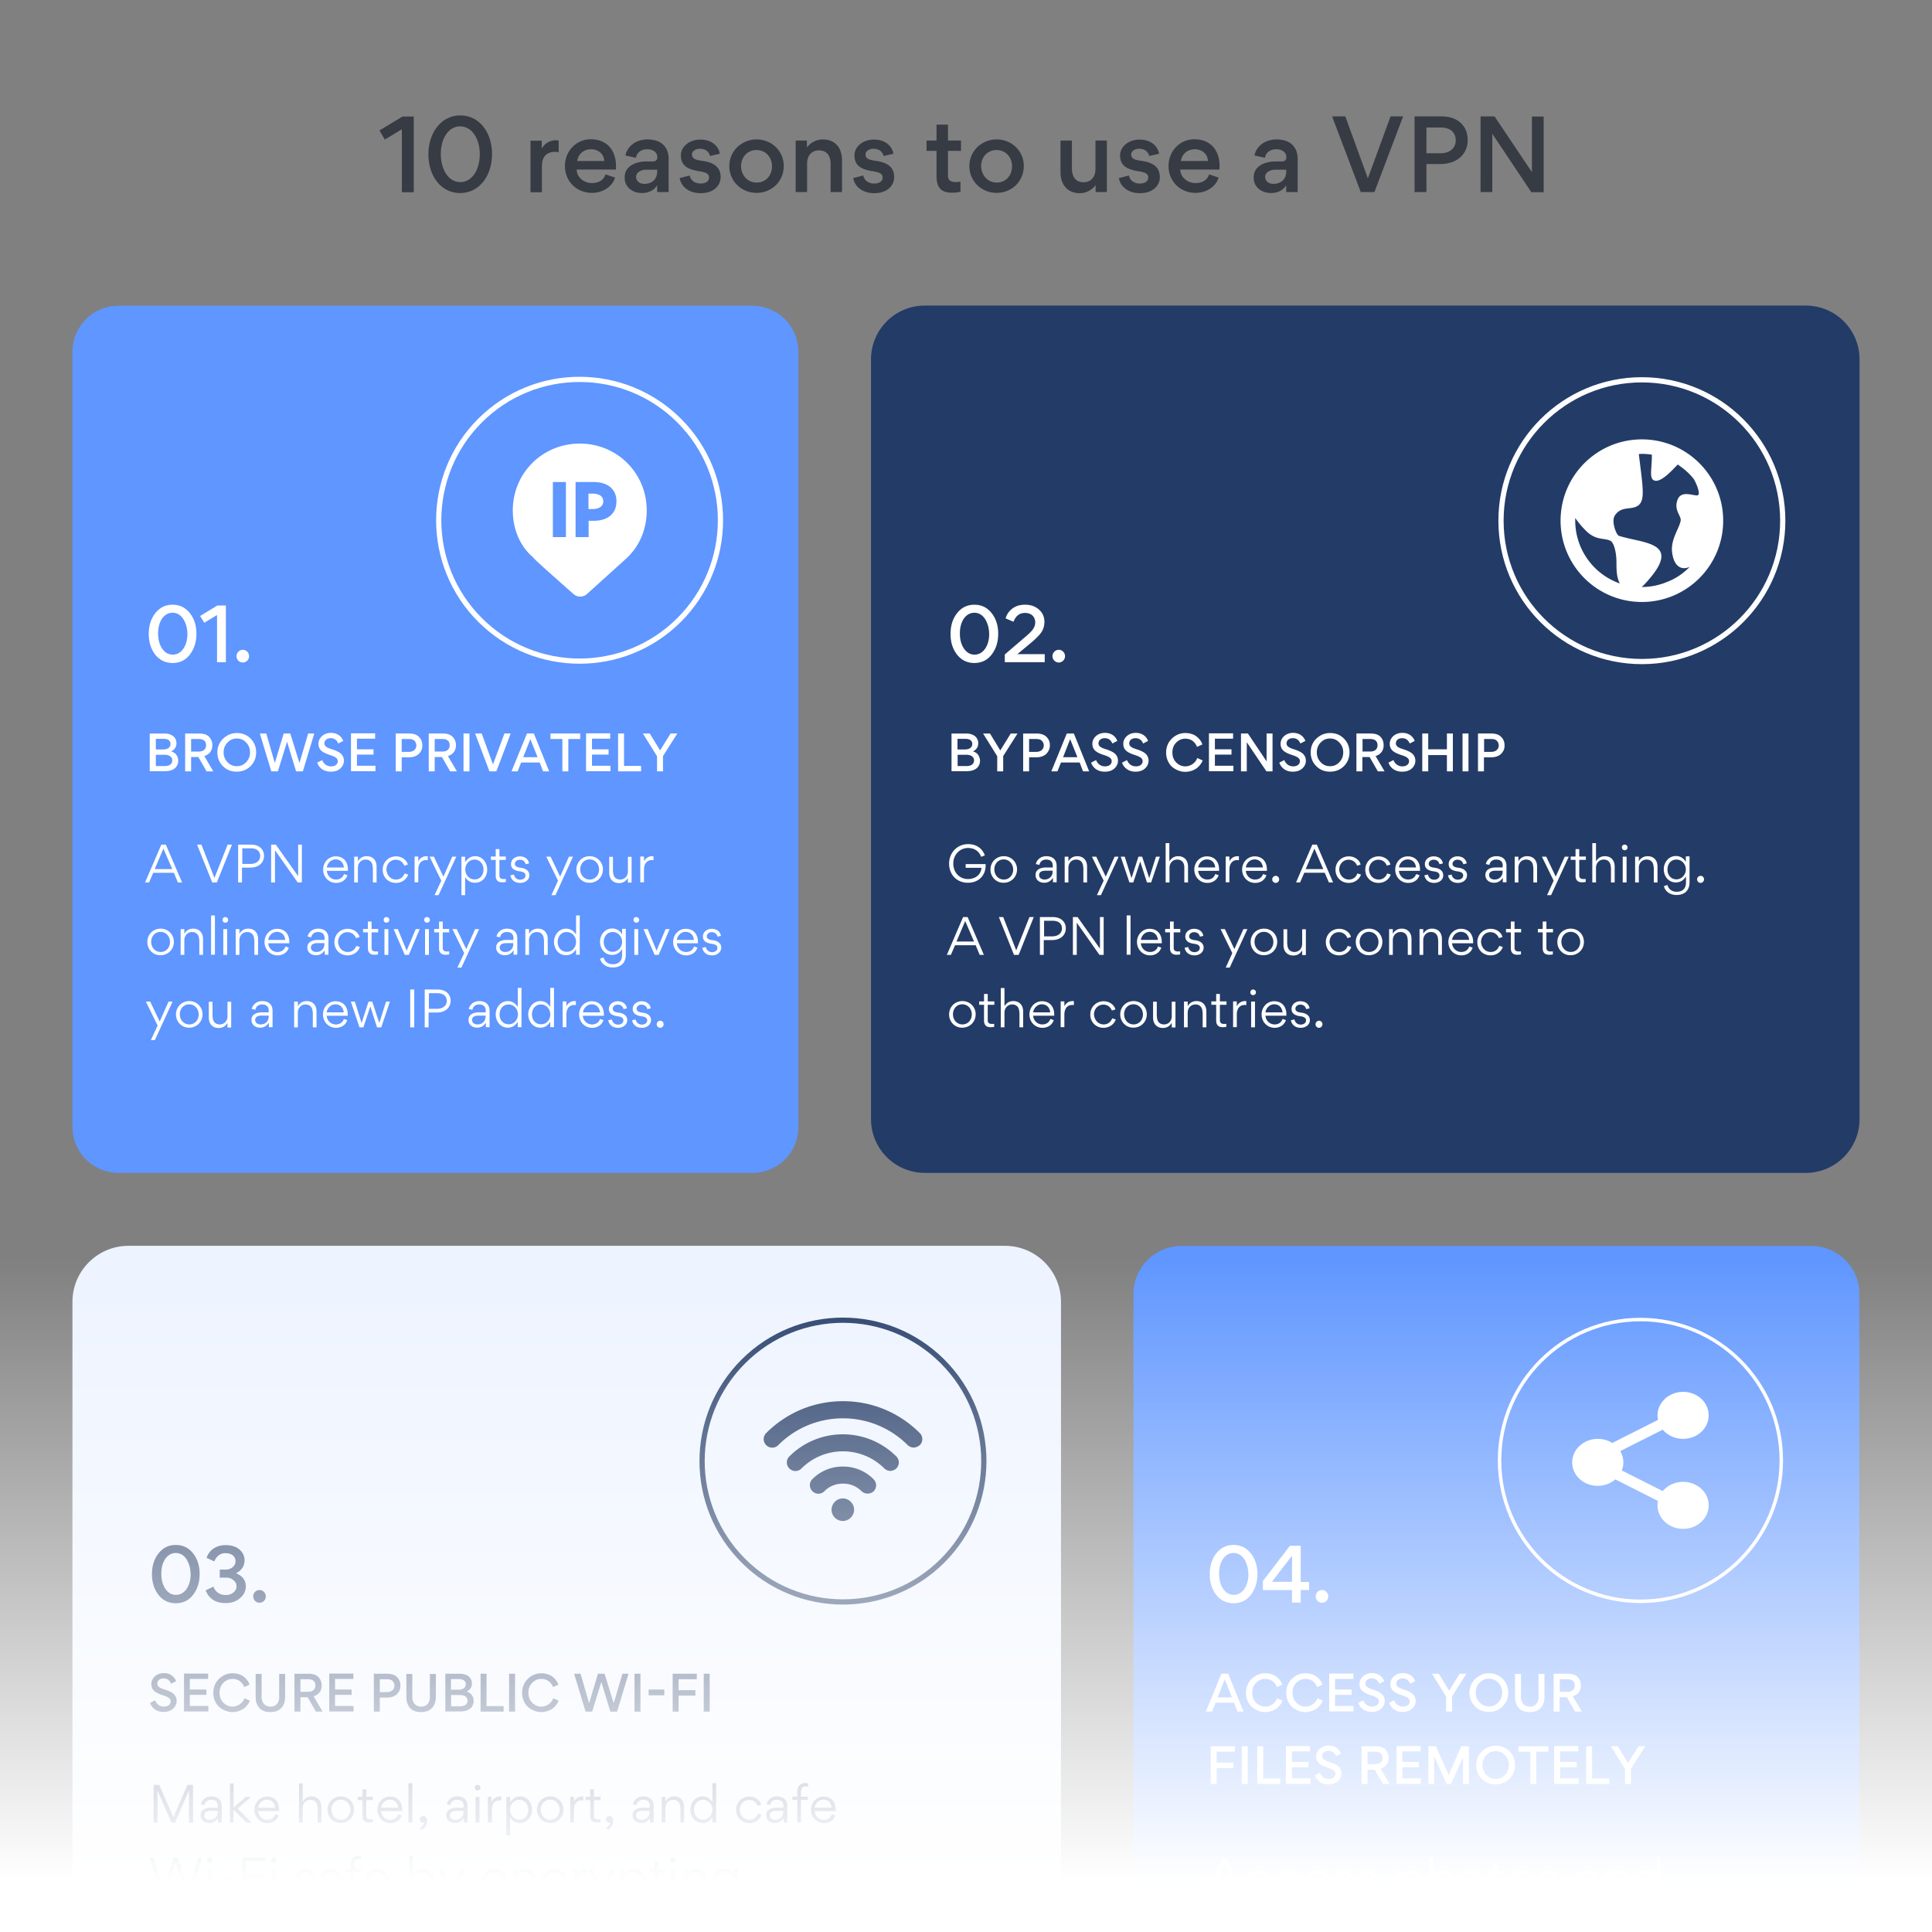 <svg xmlns="http://www.w3.org/2000/svg" width="555" height="555" fill="none" viewBox="0 0 555 555">
  <rect x="0" y="0" width="555" height="555" fill="#808080" stroke="none"/>
  <g clip-path="url(#a)">
    <path fill="#EDF3FF" d="M288.693 628.306H36.908c-8.88 0-16.096-7.215-16.096-16.095V373.977c0-8.88 7.215-16.095 16.095-16.095h251.786c8.88 0 16.095 7.215 16.095 16.095v238.234c0 8.88-7.215 16.095-16.095 16.095Z"/>
    <path fill="#233B67" d="m43.105 489.186 1.434-.74c.462 1.157 1.387 1.804 2.59 1.804 1.11 0 1.896-.601 1.896-1.48 0-.786-.601-1.249-2.174-1.757-1.156-.37-2.035-.787-2.544-1.249-.555-.509-.832-1.156-.832-1.989 0-.879.37-1.619 1.017-2.22.694-.601 1.573-.925 2.544-.925 1.85 0 3.053.971 3.561 2.313l-1.433.74c-.416-1.018-1.157-1.527-2.174-1.527-1.064 0-1.804.602-1.804 1.48 0 .833.694 1.249 1.989 1.665 1.341.417 2.266.879 2.775 1.388.509.509.786 1.156.786 1.942 0 .833-.323 1.573-1.017 2.22-.648.602-1.573.925-2.683.925-1.85.047-3.33-.925-3.931-2.59Zm11.424-6.845v3.007h4.763v1.526H54.53v3.191h5.318v1.573h-6.983v-10.869H59.8v1.526h-5.27v.046Zm8.463 8.048c-1.017-.925-1.71-2.405-1.71-4.07 0-1.619.554-2.96 1.618-4.024 1.11-1.064 2.405-1.619 3.885-1.619 1.388 0 2.59.416 3.376 1.11.787.648 1.295 1.388 1.526 2.174l-1.526.694c-.555-1.388-1.665-2.359-3.376-2.359-.971 0-1.85.37-2.59 1.11-.74.74-1.11 1.665-1.11 2.868 0 1.156.37 2.127 1.11 2.867.74.74 1.619 1.11 2.59 1.11.74 0 1.434-.231 2.081-.648.648-.462 1.11-1.017 1.341-1.757l1.573.694c-.278.74-.786 1.48-1.619 2.173-.832.648-2.035 1.111-3.422 1.111-1.342 0-2.683-.555-3.747-1.434Zm18.917-9.574v6.66c0 1.341-.37 2.405-1.11 3.191-.74.787-1.758 1.157-3.145 1.157-1.388 0-2.405-.37-3.145-1.157-.694-.786-1.064-1.85-1.064-3.098v-6.707h1.711v6.66c0 1.665 1.018 2.729 2.544 2.729 1.573 0 2.498-1.064 2.498-2.682v-6.707h1.71v-.046Zm2.682 0h4.07c1.25 0 2.22.324 2.822.971.6.648.925 1.434.925 2.405 0 1.527-.833 2.637-2.313 3.099l2.59 4.394h-1.942l-2.36-4.116h-2.08v4.116H84.59v-10.869Zm1.712 5.18h2.173c1.527 0 2.128-.832 2.128-1.804 0-.832-.37-1.803-2.128-1.803h-2.173v3.607Zm9.943-3.654v3.007h4.764v1.526h-4.764v3.191h5.319v1.573h-6.984v-10.869h6.938v1.526h-5.273v.046Zm17.76 4.348c-.693.647-1.665.971-2.96.971h-1.942v4.024h-1.711v-10.869h3.838c1.249 0 2.22.324 2.822.971.647.648.971 1.434.971 2.405.046.972-.324 1.804-1.018 2.498Zm-4.902-4.301v3.7h1.989c1.526 0 2.22-.879 2.22-1.85 0-.509-.185-.925-.509-1.295-.324-.37-.879-.555-1.711-.555h-1.989Zm16.095-1.573v6.66c0 1.341-.37 2.405-1.11 3.191-.74.787-1.758 1.157-3.145 1.157-1.388 0-2.405-.37-3.145-1.157-.694-.786-1.064-1.85-1.064-3.098v-6.707h1.711v6.66c0 1.665 1.018 2.729 2.544 2.729 1.572 0 2.497-1.064 2.497-2.682v-6.707h1.712v-.046Zm2.682 0h4.163c1.064 0 1.896.231 2.544.74.647.509.971 1.203.971 2.081 0 .232-.046.463-.093.74-.138.509-.647 1.249-1.433 1.573.74.231 1.295.601 1.572 1.11.324.462.463 1.017.463 1.526 0 1.85-1.342 3.053-3.839 3.053h-4.301v-10.823h-.047Zm1.665 4.579h2.128c1.387 0 2.127-.648 2.127-1.573 0-.878-.647-1.48-2.035-1.48h-2.22v3.053Zm0 4.764h2.637c1.387 0 2.127-.648 2.127-1.619 0-.925-.74-1.619-2.22-1.619h-2.497v3.238h-.047Zm15.124-.047v1.573h-6.614v-10.869h1.711v9.296h4.903Zm1.572-9.296h1.712v10.869h-1.712v-10.869Zm5.458 9.574c-1.017-.925-1.711-2.405-1.711-4.07 0-1.619.555-2.96 1.619-4.024 1.11-1.064 2.405-1.619 3.885-1.619 1.387 0 2.59.416 3.376 1.11.786.648 1.295 1.388 1.526 2.174l-1.526.694c-.555-1.388-1.665-2.359-3.376-2.359-.972 0-1.85.37-2.59 1.11-.74.74-1.11 1.665-1.11 2.868 0 1.156.37 2.127 1.11 2.867.74.74 1.618 1.11 2.59 1.11.74 0 1.433-.231 2.081-.648.647-.462 1.11-1.017 1.341-1.757l1.573.694c-.278.74-.787 1.48-1.619 2.173-.833.648-2.035 1.111-3.423 1.111-1.341 0-2.682-.555-3.746-1.434Zm20.072-9.574h1.897l2.636 8.464 2.497-8.464h1.758l-3.284 10.869h-1.942l-2.59-8.51-2.637 8.51h-1.896l-3.284-10.869h1.85l2.452 8.464 2.543-8.464Zm10.499 0h1.711v10.869h-1.711v-10.869Zm4.07 4.533h4.487v1.665h-4.487v-1.665Zm8.603 1.757v4.579h-1.712v-10.869h6.938v1.573h-5.226v3.145h4.81v1.572h-4.81Zm7.215-6.29h1.711v10.869h-1.711v-10.869ZM45.556 446.22c1.295-1.619 2.914-2.405 4.949-2.405 2.035 0 3.654.786 4.949 2.405 1.248 1.572 1.896 3.561 1.896 5.92 0 2.405-.648 4.394-1.896 6.012-1.25 1.619-2.914 2.405-4.95 2.405-2.034 0-3.653-.786-4.948-2.358-1.249-1.619-1.896-3.562-1.896-5.967 0-2.451.647-4.44 1.896-6.012Zm8.001 1.665c-.786-1.156-1.803-1.758-3.052-1.758s-2.266.602-3.053 1.712c-.74 1.156-1.11 2.543-1.11 4.255 0 1.665.37 3.145 1.157 4.301.786 1.156 1.803 1.757 3.052 1.757s2.266-.601 3.053-1.711c.786-1.156 1.156-2.59 1.156-4.255-.046-1.711-.463-3.145-1.203-4.301Zm15.355 11.239c-1.063.925-2.45 1.387-4.162 1.387-2.821 0-4.718-1.249-5.689-3.654l2.22-1.063c.694 1.618 1.897 2.405 3.562 2.405.878 0 1.618-.232 2.22-.74.6-.509.878-1.064.878-1.758s-.277-1.295-.879-1.757c-.555-.509-1.294-.74-2.173-.74H63.13v-2.313h1.619c.832 0 1.526-.231 2.081-.694.555-.462.833-1.063.833-1.711 0-1.341-1.064-2.312-2.914-2.312-1.434 0-2.498.786-3.191 2.358l-2.22-1.017c.74-2.174 2.682-3.654 5.457-3.654 1.665 0 3.006.416 3.978 1.249.971.832 1.48 1.896 1.48 3.099 0 1.665-.833 2.913-2.452 3.746 1.85.74 2.822 1.989 2.822 3.839-.046 1.295-.602 2.405-1.712 3.33Zm5.643-2.359c1.017 0 1.804.832 1.804 1.85a1.806 1.806 0 0 1-1.804 1.804 1.806 1.806 0 0 1-1.804-1.804c-.046-1.018.786-1.85 1.804-1.85Zm-19.148 66.831h-1.11V514.3l-4.023 9.296h-1.018l-4.024-9.25v9.25h-1.11v-10.868h1.62l4.07 9.296 4.023-9.296h1.619v10.868h-.047Zm7.169-4.764c0-1.202-.647-1.803-1.896-1.803-1.249 0-1.804.786-1.943 1.526l-1.017-.231c.046-.602.879-2.267 3.006-2.267 1.573 0 2.359.694 2.729 1.527.185.416.231.971.231 1.202v4.764h-1.064v-1.295c-.6.925-1.387 1.434-2.497 1.434-1.48 0-2.498-.925-2.498-2.174v-.093c0-1.618 1.62-2.127 2.914-2.127h2.035v-.463Zm-2.035 1.388c-.786 0-1.85.231-1.85 1.249 0 .832.694 1.295 1.573 1.295 1.34 0 2.312-.925 2.312-2.267v-.277h-2.035Zm6.568 3.376h-1.064v-11.285h1.064v6.892l3.515-3.007h1.526l-3.885 3.33 4.07 4.07h-1.526l-3.7-3.7h-.047v3.7h.047Zm7.03-3.376c.092 1.434 1.202 2.544 2.636 2.544 1.11 0 1.942-.555 2.313-1.573l.97.324c-.462 1.434-1.757 2.22-3.237 2.22-2.127 0-3.746-1.711-3.746-3.839 0-2.035 1.526-3.792 3.608-3.792 2.312 0 3.514 1.618 3.514 3.792v.37H74.14v-.046Zm4.902-.925c-.139-1.341-.971-2.312-2.405-2.312-1.295 0-2.312 1.063-2.497 2.312h4.902Zm12.164 0c0-1.341-.694-2.266-2.035-2.266-1.295 0-2.22 1.017-2.22 2.359v4.208h-1.064v-11.285h1.064v5.227c.601-.972 1.434-1.48 2.544-1.48 1.803 0 2.821 1.248 2.821 2.96v4.578h-1.064v-4.301h-.046Zm2.868.601c0-2.174 1.665-3.839 3.838-3.839a3.751 3.751 0 0 1 3.793 3.793c0 2.174-1.665 3.839-3.839 3.839-2.127.046-3.792-1.665-3.792-3.793Zm6.567 0c0-1.572-1.11-2.914-2.729-2.914-1.618 0-2.682 1.295-2.682 2.868 0 1.572 1.11 2.914 2.728 2.914 1.573 0 2.683-1.295 2.683-2.868Zm3.515 1.758v-4.533h-1.388v-.971h1.388v-2.128h1.064v2.128h1.896v.971h-1.896v4.486c0 .648.37 1.018 1.202 1.018.231 0 .509 0 .648-.046v.878a5.64 5.64 0 0 1-.833.093c-1.619.092-2.081-.786-2.081-1.896Zm5.319-1.434c.092 1.434 1.202 2.544 2.636 2.544 1.11 0 1.942-.555 2.312-1.573l.972.324c-.463 1.434-1.758 2.22-3.238 2.22-2.127 0-3.746-1.711-3.746-3.839 0-2.035 1.526-3.792 3.607-3.792 2.313 0 3.515 1.618 3.515 3.792v.37h-6.058v-.046Zm4.902-.925c-.139-1.341-.971-2.312-2.405-2.312-1.295 0-2.312 1.063-2.497 2.312h4.902Zm4.07-7.03v11.285h-1.11v-11.285h1.11Zm2.22 12.95c.601-.463 1.11-1.018 1.203-1.665-.093.046-.232.046-.324.046-.509 0-.925-.37-.925-.925s.462-.971.971-.971c.648 0 1.11.509 1.11 1.341v.046c0 .972-.509 1.897-1.48 2.59l-.555-.462Zm12.534-6.383c0-1.202-.648-1.803-1.896-1.803-1.249 0-1.804.786-1.943 1.526l-1.017-.231c.046-.602.878-2.267 3.006-2.267 1.572 0 2.359.694 2.729 1.527.185.416.231.971.231 1.202v4.764h-1.11v-1.295c-.601.925-1.388 1.434-2.498 1.434-1.48 0-2.497-.925-2.497-2.174v-.093c0-1.618 1.619-2.127 2.914-2.127h2.035v-.463h.046Zm-2.081 1.388c-.787 0-1.85.231-1.85 1.249 0 .832.693 1.295 1.572 1.295 1.341 0 2.313-.925 2.313-2.267v-.277h-2.035Zm6.058-7.492c.463 0 .833.37.833.832 0 .463-.37.786-.833.786a.78.78 0 0 1-.786-.786c-.046-.509.324-.832.786-.832Zm.555 3.468v7.4h-1.11v-7.4h1.11Zm3.515 1.434c.555-1.156 1.527-1.573 2.405-1.573h.37v1.157c-.138 0-.277-.047-.416-.047-1.757 0-2.312 1.434-2.312 2.775v3.608h-1.157v-7.4h1.064v1.48h.046Zm8.14 6.059c-1.387 0-2.266-.694-2.867-1.619v5.18h-1.064v-11.054h1.064v1.619c.601-.925 1.48-1.758 2.867-1.758 2.128 0 3.469 1.897 3.469 3.793 0 2.035-1.387 3.839-3.469 3.839Zm2.359-3.793c0-1.526-.971-2.867-2.59-2.867-1.526 0-2.636 1.341-2.636 2.821 0 1.526 1.064 2.867 2.636 2.867 1.619.047 2.59-1.248 2.59-2.821Zm2.498 0c0-2.174 1.665-3.839 3.838-3.839a3.751 3.751 0 0 1 3.793 3.793c0 2.174-1.665 3.839-3.839 3.839-2.127.046-3.792-1.665-3.792-3.793Zm6.521 0c0-1.572-1.11-2.914-2.729-2.914s-2.682 1.295-2.682 2.868c0 1.572 1.11 2.914 2.728 2.914 1.573 0 2.683-1.295 2.683-2.868Zm4.07-2.266c.555-1.156 1.526-1.573 2.405-1.573h.37v1.157c-.139 0-.278-.047-.416-.047-1.758 0-2.313 1.434-2.313 2.775v3.608h-1.064v-7.4h1.064v1.48h-.046Zm4.717 4.024v-4.533h-1.387v-.971h1.387v-2.128h1.064v2.128h1.896v.971h-1.896v4.486c0 .648.37 1.018 1.203 1.018.231 0 .508 0 .647-.046v.878a5.612 5.612 0 0 1-.832.093c-1.573.092-2.082-.786-2.082-1.896Zm4.533 3.561c.601-.463 1.11-1.018 1.202-1.665-.092.046-.231.046-.323.046-.509 0-.925-.37-.925-.925s.462-.971.971-.971c.647 0 1.11.509 1.11 1.341v.046c0 .972-.509 1.897-1.48 2.59l-.555-.462Zm12.58-6.383c0-1.202-.648-1.803-1.896-1.803-1.249 0-1.804.786-1.943 1.526l-1.017-.231c.046-.602.878-2.267 3.006-2.267 1.572 0 2.359.694 2.729 1.527.185.416.231.971.231 1.202v4.764h-1.064v-1.295c-.601.925-1.387 1.434-2.497 1.434-1.48 0-2.498-.925-2.498-2.174v-.093c0-1.618 1.619-2.127 2.914-2.127h2.035v-.463Zm-2.081 1.388c-.787 0-1.85.231-1.85 1.249 0 .832.693 1.295 1.572 1.295 1.341 0 2.313-.925 2.313-2.267v-.277h-2.035Zm10.822-.925c0-1.341-.694-2.266-2.035-2.266-1.295 0-2.22 1.017-2.22 2.358v4.209h-1.064v-7.4h1.064v1.341c.601-1.017 1.434-1.48 2.544-1.48 1.804 0 2.821 1.249 2.821 2.96v4.579h-1.064v-4.301h-.046Zm6.383-3.237c1.433 0 2.266.786 2.867 1.665v-5.458h1.064v11.285h-1.064v-1.572c-.555.925-1.434 1.711-2.867 1.711-2.128 0-3.469-1.804-3.469-3.839 0-1.896 1.341-3.792 3.469-3.792Zm2.867 3.792c0-1.48-1.11-2.821-2.682-2.821-1.619 0-2.59 1.295-2.59 2.867 0 1.527.971 2.822 2.59 2.822 1.572.046 2.682-1.342 2.682-2.868Zm10.638 2.914c1.618 0 2.266-1.203 2.451-1.758l1.017.324c-.323 1.11-1.572 2.405-3.515 2.405-2.127 0-3.792-1.573-3.792-3.793 0-2.266 1.757-3.838 3.839-3.838 1.711 0 3.098 1.11 3.376 2.358l-1.018.324c-.185-.555-.925-1.711-2.451-1.711-1.572 0-2.682 1.295-2.682 2.821.092 1.48 1.11 2.868 2.775 2.868Zm9.758-3.932c0-1.202-.647-1.803-1.896-1.803-1.249 0-1.804.786-1.942 1.526l-1.018-.231c.046-.602.879-2.267 3.006-2.267 1.573 0 2.359.694 2.729 1.527.185.416.231.971.231 1.202v4.764h-1.063v-1.295c-.602.925-1.388 1.434-2.498 1.434-1.48 0-2.497-.925-2.497-2.174v-.093c0-1.618 1.618-2.127 2.913-2.127h2.035v-.463Zm-2.081 1.388c-.786 0-1.85.231-1.85 1.249 0 .832.694 1.295 1.573 1.295 1.341 0 2.312-.925 2.312-2.267v-.277h-2.035Zm7.123-5.457v1.387h1.942v.925h-1.942v6.475h-1.064v-6.475h-1.434v-.925h1.434v-1.387c0-1.712.971-2.544 2.266-2.544.185 0 .509.046.833.139v.925c-.278-.093-.602-.093-.787-.093-.555 0-1.248.324-1.248 1.573Zm3.931 5.457c.092 1.434 1.202 2.544 2.636 2.544 1.11 0 1.943-.555 2.313-1.573l.971.324c-.463 1.434-1.758 2.22-3.238 2.22-2.127 0-3.746-1.711-3.746-3.839 0-2.035 1.526-3.792 3.608-3.792 2.312 0 3.515 1.618 3.515 3.792v.37h-6.059v-.046Zm4.902-.925c-.138-1.341-.971-2.312-2.405-2.312-1.295 0-2.312 1.063-2.497 2.312h4.902ZM42.92 533.54h1.202l2.822 9.204h.046l2.867-9.204h1.295l2.868 9.25h.046l2.868-9.25h1.156l-3.423 10.869h-1.295l-2.913-9.343-2.914 9.343h-1.249L42.92 533.54Zm17.297 0a.83.83 0 0 1 .833.833c0 .462-.37.786-.833.786a.78.78 0 0 1-.786-.786c0-.509.37-.833.786-.833Zm.555 3.469v7.4h-1.11v-7.4h1.11Zm6.244 2.497v1.156H63.04v-1.156h3.977Zm8.788-1.017v1.064H70.67v4.856h-1.156V533.54h6.798v1.064h-5.596v3.885h5.088Zm2.821-4.949a.83.83 0 0 1 .832.833c0 .462-.37.786-.832.786a.78.78 0 0 1-.786-.786c0-.509.323-.833.786-.833Zm.555 3.469v7.4h-1.11v-7.4h1.11Zm8.556 7.539c-1.989 0-2.683-1.342-2.821-2.174l1.017-.232c.139.648.648 1.481 1.804 1.481.786 0 1.526-.417 1.526-1.203 0-.925-.971-1.11-1.711-1.203-1.249-.185-2.451-.647-2.451-2.081 0-1.387 1.249-2.22 2.497-2.22 1.943 0 2.59 1.295 2.683 2.035l-.972.232c-.138-.509-.508-1.296-1.71-1.296-.787 0-1.388.555-1.388 1.157 0 .925 1.017 1.063 1.757 1.156 1.203.139 2.405.786 2.405 2.127 0 1.342-1.202 2.221-2.636 2.221Zm9.019-4.903c0-1.203-.648-1.804-1.896-1.804-1.25 0-1.804.786-1.943 1.526l-1.017-.231c.046-.601.878-2.266 3.006-2.266 1.572 0 2.359.694 2.729 1.526.185.416.23.971.23 1.203v4.763h-1.063v-1.295c-.601.925-1.387 1.434-2.497 1.434-1.48 0-2.498-.925-2.498-2.174v-.092c0-1.619 1.619-2.128 2.914-2.128h2.035v-.462Zm-2.035 1.387c-.786 0-1.85.232-1.85 1.249 0 .833.694 1.295 1.572 1.295 1.342 0 2.313-.925 2.313-2.266v-.278H94.72Zm7.076-5.457v1.388h1.943v.925h-1.943v6.475h-1.064v-6.475h-1.433v-.925h1.433v-1.388c0-1.711.972-2.544 2.267-2.544.185 0 .508.047.832.139v.925c-.277-.092-.601-.093-.786-.093-.555 0-1.249.324-1.249 1.573Zm3.978 5.458c.092 1.433 1.202 2.543 2.636 2.543 1.11 0 1.942-.555 2.312-1.572l.972.323c-.463 1.434-1.758 2.221-3.238 2.221-2.127 0-3.746-1.712-3.746-3.839 0-2.035 1.526-3.793 3.607-3.793 2.313 0 3.515 1.619 3.515 3.793v.37h-6.058v-.046Zm4.902-.925c-.139-1.342-.971-2.313-2.405-2.313-1.295 0-2.312 1.064-2.497 2.313h4.902Zm10.776 4.393c-1.387 0-2.266-.693-2.867-1.665v1.573h-1.064v-11.285h1.064v5.457c.601-.925 1.48-1.711 2.867-1.711 2.128 0 3.469 1.896 3.469 3.793 0 2.035-1.387 3.838-3.469 3.838Zm2.359-3.792c0-1.526-.971-2.868-2.59-2.868-1.526 0-2.636 1.342-2.636 2.822 0 1.526 1.064 2.867 2.636 2.867 1.619.046 2.59-1.249 2.59-2.821Zm5.458 3.191-3.377-6.891h1.249l2.729 5.735 2.544-5.735h1.156l-5.088 11.054h-1.156l1.943-4.163Zm10.221-2.867c.092 1.433 1.202 2.543 2.636 2.543 1.11 0 1.943-.555 2.313-1.572l.971.323c-.463 1.434-1.758 2.221-3.238 2.221-2.127 0-3.746-1.712-3.746-3.839 0-2.035 1.526-3.793 3.608-3.793 2.312 0 3.515 1.619 3.515 3.793v.37h-6.059v-.046Zm4.949-.925c-.139-1.342-.972-2.313-2.405-2.313-1.295 0-2.313 1.064-2.498 2.313h4.903Zm8.278-.001c0-1.341-.693-2.266-2.035-2.266-1.295 0-2.22 1.018-2.22 2.359v4.209h-1.063v-7.4h1.063v1.341c.602-1.018 1.434-1.48 2.544-1.48 1.804 0 2.821 1.249 2.821 2.96v4.579h-1.063v-4.302h-.047Zm6.66 3.469c1.619 0 2.267-1.202 2.452-1.757l1.017.323c-.324 1.11-1.572 2.406-3.515 2.406-2.127 0-3.792-1.573-3.792-3.793 0-2.266 1.757-3.839 3.838-3.839 1.712 0 3.099 1.11 3.377 2.359l-1.018.324c-.185-.555-.925-1.712-2.451-1.712-1.573 0-2.683 1.295-2.683 2.822.093 1.48 1.11 2.867 2.775 2.867Zm6.383-5.134c.555-1.156 1.526-1.572 2.405-1.572h.37v1.156c-.139 0-.278-.046-.416-.046-1.758 0-2.313 1.434-2.313 2.775v3.607h-1.064v-7.4h1.064v1.48h-.046Zm6.614 5.458-3.377-6.891h1.249l2.729 5.735 2.544-5.735h1.156l-5.088 11.054h-1.156l1.943-4.163Zm9.758.601c-1.387 0-2.266-.694-2.867-1.619v5.18h-1.064v-11.053h1.064v1.618c.601-.925 1.48-1.757 2.867-1.757 2.128 0 3.469 1.896 3.469 3.792 0 2.035-1.341 3.839-3.469 3.839Zm2.359-3.792c0-1.527-.971-2.868-2.59-2.868-1.526 0-2.636 1.341-2.636 2.821 0 1.527 1.064 2.868 2.636 2.868 1.665.046 2.59-1.249 2.59-2.821Zm3.515 1.757v-4.532h-1.387v-.972h1.387v-2.127h1.064v2.127h1.896v.972h-1.896v4.486c0 .647.37 1.017 1.202 1.017.232 0 .509 0 .648-.046v.879a5.752 5.752 0 0 1-.833.092c-1.572.093-2.081-.786-2.081-1.896Zm5.319-8.926c.462 0 .832.37.832.833 0 .462-.37.786-.832.786a.779.779 0 0 1-.786-.786c0-.509.37-.833.786-.833Zm.555 3.469v7.4h-1.11v-7.4h1.11Zm7.816 3.098c0-1.341-.694-2.266-2.035-2.266-1.295 0-2.22 1.018-2.22 2.359v4.209h-1.064v-7.4h1.064v1.341c.601-1.018 1.434-1.48 2.544-1.48 1.804 0 2.821 1.249 2.821 2.96v4.579h-1.064v-4.302h-.046Zm9.204 2.637c-.555.925-1.48 1.665-2.868 1.665-2.127 0-3.468-1.758-3.468-3.793 0-1.942 1.387-3.792 3.468-3.792 1.434 0 2.313.786 2.868 1.665v-1.573h1.064v7.447c0 2.405-1.48 3.653-3.7 3.653-1.897 0-3.284-.971-3.7-2.543l1.017-.324c.231.878.925 1.942 2.683 1.942 1.433 0 2.636-.74 2.636-2.682v-1.665Zm.046-2.081c0-1.434-1.11-2.822-2.682-2.822-1.619 0-2.59 1.249-2.59 2.868 0 1.526.971 2.821 2.59 2.821 1.572-.046 2.682-1.387 2.682-2.867ZM98.975 565.221H97.91v-6.475h-1.434v-.925h1.434v-1.387c0-1.711.971-2.544 2.266-2.544.185 0 .509.046.787.139v.925c-.278-.093-.602-.093-.787-.093-.555 0-1.249.324-1.249 1.573v1.387h3.423v-1.387c0-1.711.971-2.544 2.266-2.544.185 0 .509.046.787.139v.925c-.278-.093-.602-.093-.787-.093-.555 0-1.248.324-1.248 1.573v1.387h4.532v7.4h-1.11v-6.475h-3.422v6.475h-1.064v-6.475h-3.33v6.475Zm8.464-10.868c.462 0 .832.37.832.832 0 .463-.37.786-.832.786a.78.78 0 0 1-.787-.786c0-.509.324-.832.787-.832Z"/>
    <path fill="#5F96FF" d="M520.405 628.306H339.383c-7.632 0-13.783-6.197-13.783-13.782V371.711c0-7.631 6.198-13.782 13.783-13.782h180.976c7.631 0 13.782 6.197 13.782 13.782v242.813c.047 7.585-6.151 13.782-13.736 13.782Z"/>
    <path fill="#fff" d="M350.853 480.815h1.988l4.394 10.869h-1.757l-.972-2.544h-5.318l-1.018 2.544h-1.757l4.44-10.869Zm-1.064 6.799h4.116l-2.081-5.18-2.035 5.18Zm9.851 2.775c-1.017-.925-1.711-2.405-1.711-4.07 0-1.619.555-2.96 1.619-4.024 1.11-1.064 2.405-1.619 3.885-1.619 1.387 0 2.59.416 3.376 1.11.786.648 1.295 1.388 1.526 2.174l-1.526.694c-.555-1.388-1.665-2.359-3.376-2.359-.972 0-1.85.37-2.59 1.11-.74.74-1.11 1.665-1.11 2.868 0 1.156.37 2.127 1.11 2.867.74.74 1.618 1.11 2.59 1.11.74 0 1.433-.231 2.081-.648.647-.462 1.11-1.017 1.341-1.757l1.573.694c-.278.74-.787 1.48-1.619 2.173-.833.648-2.035 1.111-3.423 1.111-1.341 0-2.682-.555-3.746-1.434Zm11.563 0c-1.018-.925-1.712-2.405-1.712-4.07 0-1.619.555-2.96 1.619-4.024 1.11-1.064 2.405-1.619 3.885-1.619 1.388 0 2.59.416 3.376 1.11.787.648 1.295 1.388 1.527 2.174l-1.527.694c-.555-1.388-1.665-2.359-3.376-2.359-.971 0-1.85.37-2.59 1.11-.74.74-1.11 1.665-1.11 2.868 0 1.156.37 2.127 1.11 2.867.74.74 1.619 1.11 2.59 1.11.74 0 1.434-.231 2.081-.648.648-.462 1.11-1.017 1.342-1.757l1.572.694c-.277.74-.786 1.48-1.619 2.173-.832.648-2.035 1.111-3.422 1.111-1.341 0-2.683-.555-3.746-1.434Zm12.302-8.048v3.007h4.764v1.526h-4.764v3.191h5.319v1.573h-6.984v-10.869h6.938v1.526h-5.273v.046Zm6.66 6.845 1.434-.74c.462 1.157 1.387 1.804 2.59 1.804 1.11 0 1.896-.601 1.896-1.48 0-.786-.601-1.249-2.174-1.757-1.156-.37-2.035-.787-2.543-1.249-.555-.509-.833-1.156-.833-1.989 0-.879.37-1.619 1.018-2.22.693-.601 1.572-.925 2.543-.925 1.85 0 3.053.971 3.562 2.313l-1.434.74c-.416-1.018-1.156-1.527-2.174-1.527-1.064 0-1.804.602-1.804 1.48 0 .833.694 1.249 1.989 1.665 1.341.417 2.266.879 2.775 1.388.509.509.786 1.156.786 1.942 0 .833-.323 1.573-1.017 2.22-.648.602-1.573.925-2.683.925-1.85.047-3.33-.925-3.931-2.59Zm8.88 0 1.434-.74c.462 1.157 1.387 1.804 2.59 1.804 1.11 0 1.896-.601 1.896-1.48 0-.786-.601-1.249-2.174-1.757-1.156-.37-2.035-.787-2.543-1.249-.555-.509-.833-1.156-.833-1.989 0-.879.37-1.619 1.018-2.22.693-.601 1.572-.925 2.543-.925 1.85 0 3.053.971 3.562 2.313l-1.434.74c-.416-1.018-1.156-1.527-2.174-1.527-1.064 0-1.804.602-1.804 1.48 0 .833.694 1.249 1.989 1.665 1.341.417 2.266.879 2.775 1.388.509.509.786 1.156.786 1.942 0 .833-.323 1.573-1.017 2.22-.648.602-1.573.925-2.683.925-1.803.047-3.33-.925-3.931-2.59Zm14.291-8.371 2.96 4.856 3.007-4.856h1.942l-4.116 6.475v4.394h-1.711v-4.348l-4.07-6.521h1.988Zm10.453 1.48c1.11-1.064 2.405-1.619 3.931-1.619 1.573 0 2.868.509 3.931 1.573 1.064 1.063 1.619 2.405 1.619 3.977 0 1.573-.555 2.914-1.619 3.978-1.11 1.064-2.405 1.572-3.977 1.572-1.573 0-2.868-.508-3.931-1.572-1.064-1.064-1.619-2.359-1.619-3.978.046-1.526.555-2.867 1.665-3.931Zm6.614 6.753c.74-.787 1.11-1.712 1.11-2.822s-.37-2.035-1.11-2.821c-.74-.786-1.619-1.156-2.683-1.156-1.064 0-1.942.37-2.682 1.156-.74.74-1.11 1.711-1.11 2.821s.37 2.035 1.11 2.822c.74.786 1.618 1.156 2.682 1.156 1.064 0 1.943-.37 2.683-1.156Zm13.273-8.233v6.66c0 1.341-.37 2.405-1.11 3.191-.74.787-1.757 1.157-3.145 1.157-1.387 0-2.405-.37-3.145-1.157-.693-.786-1.063-1.85-1.063-3.098v-6.707h1.711v6.66c0 1.665 1.017 2.729 2.544 2.729 1.572 0 2.497-1.064 2.497-2.682v-6.707h1.711v-.046Zm2.683 0h4.07c1.249 0 2.22.324 2.821.971.601.648.879 1.434.879 2.405 0 1.527-.833 2.637-2.313 3.099l2.59 4.394h-1.942l-2.359-4.116h-2.081v4.116h-1.712v-10.869h.047Zm1.711 5.18h2.174c1.526 0 2.127-.832 2.127-1.804 0-.832-.37-1.803-2.127-1.803h-2.174v3.607Zm-98.559 21.923v4.578H347.8v-10.868h6.938v1.572h-5.227v3.145h4.81v1.573h-4.81Zm7.215-6.29h1.712v10.868h-1.712v-10.868Zm11.054 9.296v1.572h-6.614v-10.868h1.711v9.296h4.903Zm3.33-7.77v3.006h4.764v1.526h-4.764v3.192h5.319v1.572h-7.03v-10.869h6.937v1.527h-5.226v.046Zm6.614 6.845 1.434-.74c.462 1.156 1.387 1.804 2.59 1.804 1.11 0 1.896-.602 1.896-1.48 0-.787-.601-1.249-2.174-1.758-1.156-.37-2.035-.786-2.544-1.249-.555-.508-.832-1.156-.832-1.988 0-.879.37-1.619 1.017-2.22.694-.602 1.573-.925 2.544-.925 1.85 0 3.053.971 3.561 2.312l-1.433.74c-.417-1.017-1.157-1.526-2.174-1.526-1.064 0-1.804.601-1.804 1.48 0 .832.694 1.249 1.989 1.665 1.341.416 2.266.879 2.775 1.387.509.509.786 1.157.786 1.943 0 .832-.324 1.572-1.017 2.22-.648.601-1.573.925-2.683.925-1.804.046-3.284-.925-3.931-2.59Zm13.412-8.371h4.07c1.249 0 2.22.323 2.821.971.602.647.879 1.434.879 2.405 0 1.526-.832 2.636-2.312 3.099l2.59 4.393h-1.897l-2.358-4.116h-2.082v4.116h-1.711v-10.868Zm1.711 5.18h2.174c1.526 0 2.128-.833 2.128-1.804 0-.833-.37-1.804-2.128-1.804h-2.174v3.608Zm9.991-3.654v3.006h4.763v1.526h-4.763v3.192h5.318v1.572h-6.983v-10.869h6.937v1.527h-5.272v.046Zm17.528 1.434-3.561 7.908h-1.249l-3.515-7.862h-.046v7.862h-1.665v-10.868h2.174l3.654 8.325 3.607-8.325h2.22v10.868h-1.711v-7.908h.092Zm5.365-1.48c1.11-1.064 2.405-1.619 3.932-1.619 1.572 0 2.867.508 3.931 1.572s1.619 2.405 1.619 3.978c0 1.572-.555 2.914-1.619 3.977-1.11 1.064-2.405 1.573-3.978 1.573-1.572 0-2.867-.509-3.931-1.573-1.064-1.063-1.619-2.358-1.619-3.977.047-1.526.555-2.868 1.665-3.931Zm6.614 6.752c.74-.786 1.11-1.711 1.11-2.821s-.37-2.035-1.11-2.822c-.74-.786-1.619-1.156-2.682-1.156-1.064 0-1.943.37-2.683 1.156-.74.74-1.11 1.712-1.11 2.822s.37 2.035 1.11 2.821c.74.786 1.619 1.156 2.683 1.156 1.063 0 1.942-.37 2.682-1.156Zm3.839-8.232h8.602v1.572h-3.468v9.296h-1.712V503.2h-3.422v-1.572Zm11.979 1.526v3.006h4.763v1.526h-4.763v3.192h5.318v1.572h-7.03v-10.869h6.938v1.527h-5.226v.046Zm14.106 7.77v1.572h-6.614v-10.868h1.711v9.296h4.903Zm2.451-9.296 2.96 4.856 3.006-4.856h1.943l-4.116 6.475v4.393h-1.712v-4.347l-4.07-6.521h1.989ZM349.419 446.22c1.295-1.619 2.913-2.405 4.948-2.405 2.035 0 3.654.786 4.949 2.405 1.249 1.572 1.896 3.561 1.896 5.92 0 2.405-.647 4.394-1.896 6.012-1.249 1.619-2.914 2.405-4.949 2.405-2.035 0-3.653-.786-4.948-2.358-1.249-1.619-1.897-3.562-1.897-5.967 0-2.451.648-4.44 1.897-6.012Zm8.001 1.665c-.786-1.156-1.804-1.758-3.053-1.758-1.248 0-2.266.602-3.052 1.712-.74 1.156-1.11 2.543-1.11 4.255 0 1.665.37 3.145 1.156 4.301.786 1.156 1.804 1.757 3.053 1.757 1.248 0 2.266-.601 3.052-1.711.786-1.156 1.156-2.59 1.156-4.255-.046-1.711-.462-3.145-1.202-4.301Zm16.234-3.839v10.406h2.405v2.313h-2.405v3.607h-2.498v-3.607h-8.371v-2.59l7.77-10.129h3.099Zm-8.279 10.36h5.781v-7.492l-5.781 7.492Zm14.384 2.359c1.017 0 1.803.832 1.803 1.85a1.806 1.806 0 0 1-1.803 1.804c-.972 0-1.804-.833-1.804-1.804 0-1.018.786-1.85 1.804-1.85Zm-30.941 85.331-1.203 2.775h-1.156l4.671-10.868h1.295l4.671 10.868h-1.202l-1.156-2.775h-5.92Zm.416-1.063h5.041l-2.544-5.874-2.497 5.874Zm12.395 3.006c1.619 0 2.266-1.203 2.451-1.758l1.018.324c-.324 1.11-1.573 2.405-3.515 2.405-2.128 0-3.793-1.572-3.793-3.792 0-2.267 1.758-3.839 3.839-3.839 1.711 0 3.099 1.11 3.376 2.359l-1.017.323c-.185-.555-.879-1.711-2.452-1.711-1.572 0-2.682 1.295-2.682 2.821.092 1.48 1.11 2.868 2.775 2.868Zm8.556 0c1.619 0 2.266-1.203 2.451-1.758l1.018.324c-.324 1.11-1.573 2.405-3.515 2.405-2.128 0-3.793-1.572-3.793-3.792 0-2.267 1.758-3.839 3.839-3.839 1.711 0 3.099 1.11 3.376 2.359l-1.017.323c-.185-.555-.925-1.711-2.452-1.711-1.572 0-2.682 1.295-2.682 2.821.092 1.48 1.064 2.868 2.775 2.868Zm5.828-2.544c.092 1.434 1.202 2.544 2.636 2.544 1.11 0 1.942-.555 2.266-1.573l.971.324c-.462 1.434-1.757 2.22-3.237 2.22-2.128 0-3.746-1.711-3.746-3.839 0-2.035 1.526-3.792 3.607-3.792 2.313 0 3.515 1.619 3.515 3.792v.37h-6.012v-.046Zm4.902-.925c-.139-1.341-.971-2.312-2.405-2.312-1.295 0-2.312 1.063-2.497 2.312h4.902Zm5.226 4.44c-1.988 0-2.682-1.341-2.821-2.174l1.018-.231c.138.648.647 1.48 1.803 1.48.787 0 1.527-.416 1.527-1.202 0-.925-.972-1.11-1.712-1.203-1.248-.185-2.451-.647-2.451-2.081 0-1.388 1.249-2.22 2.498-2.22 1.942 0 2.59 1.295 2.682 2.035l-.971.231c-.139-.509-.509-1.295-1.711-1.295-.787 0-1.388.555-1.388 1.156 0 .925 1.018 1.064 1.758 1.157 1.202.138 2.405.786 2.405 2.127 0 1.341-1.203 2.22-2.637 2.22Zm6.799 0c-1.989 0-2.683-1.341-2.821-2.174l1.017-.231c.139.648.648 1.48 1.804 1.48.786 0 1.526-.416 1.526-1.202 0-.925-.971-1.11-1.757-1.203-1.249-.185-2.452-.647-2.452-2.081 0-1.388 1.249-2.22 2.498-2.22 1.942 0 2.59 1.295 2.682 2.035l-.971.231c-.139-.509-.509-1.295-1.711-1.295-.786 0-1.388.555-1.388 1.156 0 .925 1.018 1.064 1.758 1.157 1.202.138 2.405.786 2.405 2.127.046 1.341-1.156 2.22-2.59 2.22Zm12.349-.046c-1.388 0-2.267-.694-2.868-1.619v5.18h-1.064v-11.054h1.064v1.619c.601-.925 1.48-1.757 2.868-1.757 2.127 0 3.468 1.896 3.468 3.792.047 2.035-1.341 3.839-3.468 3.839Zm2.405-3.793c0-1.526-.972-2.867-2.59-2.867-1.527 0-2.637 1.341-2.637 2.821 0 1.526 1.064 2.867 2.637 2.867 1.618.047 2.59-1.248 2.59-2.821Zm8.371-.601c0-1.341-.694-2.266-2.035-2.266-1.295 0-2.22 1.017-2.22 2.359v4.208h-1.11v-11.285h1.064v5.227c.601-.972 1.433-1.48 2.543-1.48 1.804 0 2.822 1.248 2.822 2.96v4.578h-1.064v-4.301Zm2.868.601c0-2.174 1.665-3.838 3.838-3.838 2.128 0 3.793 1.664 3.793 3.792 0 2.174-1.665 3.839-3.839 3.839-2.127.046-3.792-1.665-3.792-3.793Zm6.567 0c0-1.572-1.11-2.913-2.729-2.913-1.618 0-2.682 1.294-2.682 2.867 0 1.572 1.11 2.914 2.729 2.914 1.526 0 2.682-1.295 2.682-2.868Zm3.515 1.758v-4.533h-1.388v-.971h1.388v-2.127h1.064v2.127h1.896v.971h-1.896v4.487c0 .647.37 1.017 1.202 1.017.231 0 .509 0 .648-.046v.879a5.767 5.767 0 0 1-.833.092c-1.619.093-2.081-.786-2.081-1.896Zm4.209-1.758c0-2.174 1.665-3.838 3.838-3.838 2.128 0 3.793 1.664 3.793 3.792 0 2.174-1.665 3.839-3.839 3.839-2.127.046-3.792-1.665-3.792-3.793Zm6.567 0c0-1.572-1.11-2.913-2.729-2.913-1.618 0-2.682 1.294-2.682 2.867 0 1.572 1.11 2.914 2.729 2.914 1.526 0 2.682-1.295 2.682-2.868Zm5.273 3.839c-1.989 0-2.683-1.341-2.822-2.174l1.018-.231c.139.648.647 1.48 1.804 1.48.786 0 1.526-.416 1.526-1.202 0-.925-.971-1.11-1.711-1.203-1.249-.185-2.452-.647-2.452-2.081 0-1.388 1.249-2.22 2.498-2.22 1.942 0 2.59 1.295 2.682 2.035l-.971.231c-.139-.509-.509-1.295-1.711-1.295-.786 0-1.388.555-1.388 1.156 0 .925 1.018 1.064 1.758 1.157 1.202.138 2.405.786 2.405 2.127-.046 1.341-1.203 2.22-2.636 2.22Zm12.857-4.902c0-1.203-.647-1.804-1.896-1.804-1.249 0-1.804.786-1.943 1.526l-1.017-.231c.046-.602.879-2.266 3.006-2.266 1.573 0 2.359.693 2.729 1.526.185.416.231.971.231 1.202v4.764h-1.064v-1.295c-.601.925-1.387 1.434-2.497 1.434-1.48 0-2.498-.925-2.498-2.174v-.092c0-1.619 1.619-2.128 2.914-2.128h2.035v-.462Zm-2.035 1.387c-.786 0-1.85.231-1.85 1.249 0 .832.694 1.295 1.573 1.295 1.295 0 2.312-.925 2.312-2.266v-.278h-2.035Zm10.823-.925c0-1.341-.694-2.266-2.035-2.266-1.295 0-2.22 1.017-2.22 2.358v4.209h-1.064v-7.4h1.064v1.341c.601-1.017 1.48-1.479 2.543-1.479 1.804 0 2.822 1.248 2.822 2.959v4.579h-1.064v-4.301h-.046Zm6.336-3.237c1.434 0 2.266.786 2.867 1.665v-5.458h1.064v11.285h-1.064v-1.572c-.555.925-1.48 1.711-2.867 1.711-2.128 0-3.469-1.804-3.469-3.839 0-1.896 1.388-3.792 3.469-3.792Zm2.914 3.792c0-1.48-1.11-2.821-2.683-2.821-1.619 0-2.59 1.295-2.59 2.867 0 1.527.971 2.822 2.59 2.822 1.573.046 2.683-1.342 2.683-2.868Zm-129.177 17.159h1.434v-1.388c0-1.711.971-2.543 2.266-2.543.185 0 .509.046.833.138v.925c-.278-.092-.601-.092-.786-.092-.555 0-1.249.324-1.249 1.572v1.388h4.486v7.4h-1.064v-6.475h-3.422v6.475h-1.064v-6.475h-1.434v-.925Zm6.429-3.469a.83.83 0 0 1 .833.833c0 .462-.37.786-.833.786a.78.78 0 0 1-.786-.786c0-.509.324-.833.786-.833Zm4.117-.462v11.285h-1.11v-11.285h1.11Zm83.712 7.03c0-1.342-.694-2.267-2.035-2.267-1.295 0-2.22 1.018-2.22 2.359v4.209h-1.11v-11.285h1.064v5.226c.601-.971 1.434-1.48 2.544-1.48 1.803 0 2.821 1.249 2.821 2.96v4.579h-1.064v-4.301Z"/>
    <path fill="#373B43" d="m109.011 37.462 6.614-3.977h3.237v21.737h-3.422V37.14l-4.903 2.96-1.526-2.636Zm14.06 6.845c0-6.197 3.7-11.146 9.158-11.146 5.504 0 9.111 4.903 9.111 11.1 0 6.244-3.654 11.193-9.157 11.193-5.504 0-9.112-4.903-9.112-11.147Zm3.562-.046c0 4.394 2.173 8.048 5.596 8.048 3.422 0 5.596-3.608 5.596-8.002 0-4.347-2.174-8-5.642-8-3.423 0-5.55 3.56-5.55 7.954Zm32.883-.647c-2.543 0-3.838 1.48-3.838 4.07v7.539h-3.284v-14.8h3.237v2.266c.925-1.619 2.544-2.405 4.07-2.405.093 0 .555.046.787.092v3.377c-.278-.093-.925-.14-.972-.14Zm6.152 5.134c.046 2.266 2.173 3.838 4.347 3.838 1.804 0 3.33-.694 3.931-2.497l2.729.925c-.832 2.775-3.7 4.393-6.614 4.393-4.393 0-7.77-3.283-7.77-7.723 0-4.209 3.145-7.678 7.447-7.678 4.625 0 7.215 3.191 7.215 7.678 0 .324 0 .647-.047 1.017h-11.238v.047Zm.138-2.498h7.77c-.092-2.127-1.803-3.376-3.838-3.376-2.035.046-3.608 1.341-3.932 3.376Zm22.986 8.926v-1.989c-1.063 1.804-2.96 2.267-4.347 2.267-2.868 0-4.995-1.804-4.995-4.348v-.185c0-3.422 3.561-4.532 6.151-4.532h1.85c1.018 0 1.388-.509 1.388-1.249 0-1.156-.972-2.266-2.914-2.266-1.804 0-3.006 1.017-3.238 2.451l-3.006-.648c.139-1.248 1.295-3.145 3.33-4.023a7.741 7.741 0 0 1 3.006-.602c2.498 0 4.579.88 5.55 3.007.37.786.509 1.665.509 2.682v9.435h-3.284Zm0-6.428h-3.191c-1.249 0-2.867.647-2.867 2.035 0 1.202.971 2.035 2.358 2.035 2.267 0 3.7-1.388 3.7-3.608v-.462Zm6.476 2.405 2.867-.74c.231 1.295 1.388 2.312 3.099 2.312 1.572 0 2.451-.694 2.451-1.711 0-1.157-.879-1.527-3.006-1.85-2.683-.463-5.088-1.295-5.088-4.533 0-2.358 2.267-4.532 5.597-4.532 3.931 0 5.411 2.59 5.596 4.07l-2.821.647c-.232-1.017-1.064-2.081-2.914-2.081-1.156 0-2.266.648-2.266 1.619 0 1.202.925 1.572 2.913 1.85 2.775.37 5.319 1.434 5.319 4.671 0 2.313-1.85 4.625-5.781 4.625-4.116-.046-5.781-2.682-5.966-4.347Zm22.107-11.1c4.255 0 7.77 3.283 7.77 7.63 0 4.395-3.423 7.724-7.816 7.724-4.255 0-7.817-3.283-7.817-7.677s3.562-7.677 7.863-7.677Zm0 12.395c2.682 0 4.394-2.128 4.394-4.672 0-2.544-1.758-4.671-4.44-4.671-2.683 0-4.44 2.081-4.44 4.625 0 2.498 1.757 4.718 4.486 4.718Zm17.899-9.251c-2.082 0-3.423 1.48-3.423 3.747v8.232h-3.284v-14.8h3.238v1.989c1.434-1.896 3.376-2.313 4.532-2.313 3.793 0 5.55 2.637 5.55 6.013v9.111h-3.283v-8.279c-.047-2.127-1.064-3.7-3.33-3.7Zm9.851 7.956 2.868-.74c.231 1.295 1.387 2.312 3.098 2.312 1.573 0 2.452-.694 2.452-1.711 0-1.157-.879-1.527-3.007-1.85-2.682-.463-5.087-1.295-5.087-4.533 0-2.358 2.266-4.532 5.596-4.532 3.931 0 5.411 2.59 5.596 4.07l-2.821.647c-.231-1.017-1.064-2.081-2.914-2.081-1.156 0-2.266.648-2.266 1.619 0 1.202.925 1.572 2.914 1.85 2.775.37 5.319 1.434 5.319 4.671 0 2.313-1.85 4.625-5.782 4.625-4.116-.046-5.781-2.682-5.966-4.347Zm27.195-7.817v7.077c0 1.295.647 1.896 2.266 1.896.324 0 .74-.046 1.341-.093v2.822c-.878.277-1.942.323-2.358.323-2.914 0-4.533-1.156-4.533-4.764v-7.26h-2.867v-2.96h2.867v-4.58h3.284v4.58h3.746v2.96h-3.746Zm14.014-3.283c4.255 0 7.77 3.283 7.77 7.63 0 4.395-3.423 7.724-7.817 7.724-4.255 0-7.816-3.283-7.816-7.677s3.561-7.677 7.863-7.677Zm0 12.395c2.682 0 4.393-2.128 4.393-4.672 0-2.544-1.757-4.671-4.44-4.671-2.682 0-4.44 2.081-4.44 4.625.047 2.498 1.804 4.718 4.487 4.718Zm24.928-.093c2.082 0 3.423-1.48 3.423-3.746v-8.233h3.284v14.8h-3.238v-1.989c-1.434 1.897-3.376 2.313-4.532 2.313-3.7 0-5.55-2.636-5.55-6.013v-9.11h3.283v8.278c.093 2.127 1.064 3.7 3.33 3.7Zm10.176-1.202 2.867-.74c.231 1.295 1.388 2.312 3.099 2.312 1.572 0 2.451-.694 2.451-1.711 0-1.157-.879-1.527-3.006-1.85-2.683-.463-5.088-1.295-5.088-4.533 0-2.358 2.266-4.532 5.596-4.532 3.932 0 5.412 2.59 5.597 4.07l-2.822.647c-.231-1.017-1.063-2.081-2.913-2.081-1.157 0-2.267.648-2.267 1.619 0 1.202.926 1.572 2.914 1.85 2.775.37 5.319 1.434 5.319 4.671 0 2.313-1.85 4.625-5.781 4.625-4.116-.046-5.782-2.682-5.966-4.347Zm17.621-2.405c.046 2.266 2.173 3.838 4.347 3.838 1.804 0 3.33-.694 3.931-2.497l2.729.925c-.832 2.775-3.7 4.393-6.614 4.393-4.393 0-7.77-3.283-7.77-7.723 0-4.209 3.145-7.678 7.447-7.678 4.625 0 7.215 3.191 7.215 7.678 0 .324 0 .647-.047 1.017h-11.238v.047Zm.185-2.498h7.77c-.093-2.127-1.804-3.376-3.839-3.376-2.035.046-3.654 1.341-3.931 3.376Zm30.247 8.926v-1.989c-1.064 1.804-2.96 2.267-4.347 2.267-2.868 0-4.995-1.804-4.995-4.348v-.185c0-3.422 3.561-4.532 6.151-4.532h1.85c1.017 0 1.387-.509 1.387-1.249 0-1.156-.971-2.266-2.913-2.266-1.804 0-3.007 1.017-3.238 2.451l-3.006-.648c.139-1.248 1.295-3.145 3.33-4.023a7.741 7.741 0 0 1 3.006-.602c2.498 0 4.579.88 5.55 3.007.37.786.509 1.665.509 2.682v9.435h-3.284Zm0-6.428H366.3c-1.249 0-2.868.647-2.868 2.035 0 1.202.972 2.035 2.359 2.035 2.266 0 3.7-1.388 3.7-3.608v-.462Zm23.449 2.497 6.521-17.806h3.608l-8.233 21.737h-3.931l-8.233-21.737h3.793l6.475 17.806Zm20.674-4.116h-3.839v8.047h-3.422V33.44h7.677c5.458 0 7.585 3.376 7.585 6.752.046 3.793-2.729 6.938-8.001 6.938Zm.139-10.499h-3.978v7.4h3.978c3.283 0 4.44-1.989 4.44-3.7 0-1.665-.879-3.7-4.44-3.7Zm26.131 18.546-11.193-16.742v16.742h-3.376V33.44h4.024l10.73 16.002V33.485h3.376v21.737h-3.561v-.046Z"/>
    <path stroke="#fff" stroke-miterlimit="10" d="M471.241 460.002c22.35 0 40.469-18.118 40.469-40.468 0-22.351-18.119-40.469-40.469-40.469s-40.469 18.118-40.469 40.469c0 22.35 18.119 40.468 40.469 40.468Z"/>
    <path fill="#fff" d="M483.497 413.336c-4.07 0-7.353-3.006-7.353-6.752 0-3.7 3.283-6.753 7.353-6.753s7.354 3.006 7.354 6.753c0 3.746-3.284 6.752-7.354 6.752Zm0 25.854c-4.07 0-7.353-3.006-7.353-6.753 0-3.7 3.283-6.752 7.353-6.752s7.354 3.006 7.354 6.752c0 3.747-3.284 6.753-7.354 6.753Zm-24.512-12.349c-4.07 0-7.354-3.006-7.354-6.752 0-3.7 3.284-6.753 7.354-6.753s7.354 3.006 7.354 6.753c0 3.7-3.33 6.752-7.354 6.752Z"/>
    <path fill="#fff" d="M463.147 417.822c-.601 0-1.202-.277-1.526-.786-.463-.74-.185-1.665.648-2.081l16.141-8.14c.832-.416 1.896-.185 2.359.555.462.74.184 1.665-.648 2.081l-16.141 8.14c-.231.185-.509.231-.833.231Zm16.142 14.615c-.278 0-.602-.046-.879-.185l-16.095-8.14c-.833-.416-1.11-1.341-.648-2.081.463-.74 1.527-1.017 2.359-.555l16.141 8.14c.833.416 1.11 1.341.648 2.081-.324.463-.925.74-1.526.74Z"/>
    <path stroke="#233B67" stroke-miterlimit="10" stroke-width="1.5" d="M270.77 448.335c15.804-15.804 15.804-41.427 0-57.231-15.804-15.804-41.427-15.804-57.231 0-15.804 15.804-15.804 41.427 0 57.231 15.804 15.804 41.427 15.804 57.231 0Z"/>
    <path fill="#233B67" d="M255.762 422.54c-.601 0-1.202-.231-1.711-.694-6.567-6.567-17.251-6.567-23.819 0a2.428 2.428 0 0 1-3.468 0 2.428 2.428 0 0 1 0-3.469c8.463-8.463 22.246-8.463 30.71 0a2.43 2.43 0 0 1 0 3.469c-.463.416-1.11.694-1.712.694Z"/>
    <path fill="#233B67" d="M249.195 429.061c-.601 0-1.203-.231-1.711-.694-1.434-1.433-3.284-2.173-5.319-2.173s-3.931.74-5.319 2.173a2.428 2.428 0 0 1-3.469 0 2.428 2.428 0 0 1 0-3.468c2.359-2.359 5.412-3.608 8.788-3.608 3.284 0 6.429 1.249 8.787 3.654a2.428 2.428 0 0 1 0 3.469c-.508.462-1.156.647-1.757.647Zm-7.076 7.863c1.757 0 3.237-1.48 3.237-3.238 0-1.757-1.48-3.237-3.237-3.237-1.758 0-3.238 1.48-3.238 3.237a3.218 3.218 0 0 0 3.238 3.238Zm20.35-21.09c-.602 0-1.203-.232-1.712-.694-10.267-10.268-26.963-10.268-37.185 0a2.428 2.428 0 0 1-3.468 0 2.428 2.428 0 0 1 0-3.469c5.873-5.874 13.69-9.157 22.061-9.157 8.325 0 16.141 3.237 22.061 9.157a2.43 2.43 0 0 1 0 3.469c-.509.416-1.156.694-1.757.694Z"/>
    <path fill="#5F96FF" d="M216.173 336.931H34.04c-7.307 0-13.227-5.92-13.227-13.227V101.056c0-7.307 5.92-13.227 13.227-13.227h182.086c7.308 0 13.228 5.92 13.228 13.227v222.648c.046 7.307-5.874 13.227-13.181 13.227Z"/>
    <path fill="#fff" d="M43.013 210.715h4.162c1.064 0 1.896.231 2.544.74.647.509.971 1.203.971 2.081 0 .232-.046.463-.093.74-.138.509-.647 1.249-1.433 1.573.74.231 1.295.601 1.572 1.11a2.68 2.68 0 0 1 .463 1.526c0 1.85-1.341 3.053-3.839 3.053h-4.347v-10.823Zm1.71 4.579h2.128c1.388 0 2.128-.648 2.128-1.573 0-.878-.602-1.48-1.989-1.48h-2.22v3.053h-.046Zm0 4.764h2.637c1.388 0 2.127-.648 2.127-1.619 0-.925-.74-1.619-2.22-1.619H44.77v3.238h-.046Zm8.465-9.343h4.07c1.248 0 2.22.324 2.82.971.602.648.926 1.434.926 2.405 0 1.527-.833 2.637-2.313 3.099l2.59 4.394H59.34l-2.359-4.116H54.9v4.116h-1.712v-10.869Zm1.71 5.18h2.174c1.527 0 2.128-.832 2.128-1.804 0-.832-.37-1.803-2.128-1.803H54.9v3.607Zm9.205-3.7c1.11-1.064 2.404-1.619 3.93-1.619 1.573 0 2.868.509 3.932 1.573s1.619 2.405 1.619 3.977c0 1.573-.555 2.914-1.619 3.978-1.11 1.064-2.405 1.572-3.978 1.572-1.572 0-2.867-.508-3.93-1.572-1.065-1.064-1.62-2.359-1.62-3.978 0-1.526.556-2.867 1.666-3.931Zm6.613 6.753c.74-.787 1.11-1.712 1.11-2.822s-.37-2.035-1.11-2.821c-.74-.786-1.618-1.156-2.682-1.156-1.064 0-1.943.37-2.683 1.156-.74.74-1.11 1.711-1.11 2.821s.37 2.035 1.11 2.822c.74.786 1.619 1.156 2.683 1.156 1.063 0 1.942-.37 2.682-1.156Zm10.777-8.233h1.896l2.636 8.464 2.497-8.464h1.758l-3.284 10.869h-1.942l-2.59-8.51-2.636 8.51H77.93l-3.284-10.869h1.85l2.452 8.464 2.544-8.464Zm9.619 8.371 1.434-.74c.463 1.157 1.388 1.804 2.59 1.804 1.11 0 1.897-.601 1.897-1.48 0-.786-.602-1.249-2.174-1.757-1.156-.37-2.035-.787-2.544-1.249-.555-.509-.832-1.156-.832-1.989 0-.879.37-1.619 1.017-2.22.694-.601 1.573-.925 2.544-.925 1.85 0 3.052.971 3.561 2.313l-1.434.74c-.416-1.018-1.156-1.527-2.174-1.527-1.063 0-1.803.602-1.803 1.48 0 .833.694 1.249 2.035 1.665 1.341.417 2.266.879 2.775 1.388.508.509.786 1.156.786 1.942 0 .833-.324 1.573-1.018 2.22-.647.602-1.572.925-2.682.925-1.896.047-3.376-.925-3.978-2.59Zm11.424-6.845v3.007h4.764v1.526h-4.764v3.191h5.319v1.573h-7.03v-10.869h6.937v1.526h-5.226v.046Zm17.76 4.348c-.694.647-1.665.971-2.96.971h-1.942v4.024h-1.712v-10.869h3.839c1.249 0 2.22.324 2.821.971.648.648.972 1.434.972 2.405.046.972-.324 1.804-1.018 2.498Zm-4.902-4.301v3.7h1.988c1.527 0 2.22-.879 2.22-1.85 0-.509-.185-.925-.508-1.295-.324-.37-.879-.555-1.712-.555h-1.988Zm7.77-1.573h4.07c1.248 0 2.22.324 2.821.971.601.648.925 1.434.925 2.405 0 1.527-.833 2.637-2.313 3.099l2.59 4.394h-1.942l-2.359-4.116h-2.081v4.116h-1.711v-10.869Zm1.711 5.18h2.174c1.526 0 2.127-.832 2.127-1.804 0-.832-.37-1.803-2.127-1.803h-2.174v3.607Zm8.279-5.18h1.711v10.869h-1.711v-10.869Zm11.747 0h1.804l-4.116 10.869H140.6l-4.116-10.869h1.896l3.237 8.88 3.284-8.88Zm6.475 0h1.989l4.394 10.869h-1.758l-.971-2.544h-5.319l-1.017 2.544h-1.758l4.44-10.869Zm-1.063 6.799h4.116l-2.081-5.18-2.035 5.18Zm7.77-6.799h8.602v1.573h-3.422v9.296h-1.712v-9.296h-3.422v-1.573h-.046Zm11.978 1.526v3.007h4.764v1.526h-4.764v3.191h5.319v1.573h-7.03v-10.869h6.937v1.526h-5.226v.046Zm14.106 7.77v1.573h-6.613v-10.869h1.711v9.296h4.902Zm2.498-9.296 2.96 4.856 3.006-4.856h1.943l-4.116 6.475v4.394h-1.712v-4.348l-4.07-6.521h1.989ZM44.631 176.12c1.295-1.619 2.914-2.405 4.95-2.405 2.034 0 3.653.786 4.948 2.405 1.249 1.572 1.896 3.561 1.896 5.92 0 2.405-.647 4.394-1.896 6.012-1.249 1.619-2.914 2.405-4.949 2.405-2.035 0-3.654-.786-4.949-2.358-1.248-1.619-1.896-3.562-1.896-5.967 0-2.451.648-4.44 1.896-6.012Zm8.002 1.665c-.787-1.156-1.804-1.758-3.053-1.758-1.249 0-2.266.602-3.052 1.712-.74 1.156-1.11 2.543-1.11 4.255 0 1.665.37 3.145 1.156 4.301.786 1.156 1.804 1.757 3.052 1.757 1.25 0 2.267-.601 3.053-1.711.786-1.156 1.156-2.59 1.156-4.255-.046-1.711-.462-3.145-1.202-4.301Zm9.805-3.839h2.45v16.28h-2.543v-13.551l-3.654 2.22-1.202-1.943 4.949-3.006Zm7.307 12.719c1.018 0 1.804.832 1.804 1.85a1.806 1.806 0 0 1-1.804 1.804 1.806 1.806 0 0 1-1.804-1.804c0-1.018.833-1.85 1.804-1.85ZM44.03 250.721l-1.203 2.775h-1.156l4.671-10.869h1.295l4.672 10.869h-1.203l-1.156-2.775h-5.92Zm.416-1.064h5.041l-2.543-5.873-2.498 5.873Zm16.511 3.839-4.347-10.869h1.249l3.746 9.574 3.792-9.574h1.25l-4.348 10.869h-1.342Zm8.603 0h-1.156v-10.869h3.653c2.637 0 3.793 1.573 3.793 3.238 0 1.85-1.388 3.376-4.024 3.376h-2.312v4.255h.046Zm0-5.319h2.359c1.988 0 2.82-1.156 2.82-2.266 0-1.064-.6-2.22-2.728-2.22h-2.405v4.486h-.046Zm17.159-5.55v10.869h-1.203l-6.521-9.25v9.25h-1.11v-10.869h1.341l6.429 9.065v-9.065h1.064Zm7.169 7.493c.092 1.434 1.202 2.544 2.636 2.544 1.11 0 1.942-.555 2.312-1.573l.972.324c-.463 1.434-1.758 2.22-3.238 2.22-2.127 0-3.746-1.711-3.746-3.839 0-2.035 1.526-3.792 3.607-3.792 2.313 0 3.515 1.618 3.515 3.792v.37h-6.058v-.046Zm4.902-.925c-.139-1.341-.971-2.313-2.405-2.313-1.295 0-2.313 1.064-2.498 2.313h4.903Zm8.279 0c0-1.341-.694-2.266-2.035-2.266-1.295 0-2.22 1.017-2.22 2.358v4.209h-1.064v-7.4h1.064v1.341c.601-1.017 1.434-1.48 2.544-1.48 1.803 0 2.821 1.249 2.821 2.96v4.579h-1.064v-4.301h-.046Zm6.706 3.469c1.619 0 2.266-1.203 2.451-1.758l1.018.324c-.324 1.11-1.573 2.405-3.515 2.405-2.128 0-3.793-1.573-3.793-3.793 0-2.266 1.758-3.838 3.839-3.838 1.711 0 3.099 1.11 3.376 2.358l-1.017.324c-.185-.555-.925-1.711-2.452-1.711-1.572 0-2.682 1.295-2.682 2.821.092 1.48 1.064 2.868 2.775 2.868Zm6.336-5.134c.555-1.156 1.526-1.573 2.405-1.573h.37v1.157c-.138 0-.277-.047-.416-.047-1.758 0-2.313 1.434-2.313 2.775v3.608h-1.063v-7.4h1.063v1.48h-.046Zm6.66 5.457-3.376-6.891h1.249l2.728 5.735 2.544-5.735h1.156l-5.087 11.054h-1.156l1.942-4.163Zm9.713.602c-1.388 0-2.267-.694-2.868-1.619v5.18h-1.064v-11.054h1.064v1.619c.601-.925 1.48-1.758 2.868-1.758 2.127 0 3.468 1.897 3.468 3.793.047 2.035-1.341 3.839-3.468 3.839Zm2.405-3.793c0-1.526-.972-2.867-2.59-2.867-1.527 0-2.637 1.341-2.637 2.821 0 1.526 1.064 2.867 2.637 2.867 1.618.047 2.59-1.248 2.59-2.821Zm3.515 1.758v-4.533h-1.388v-.971h1.388v-2.128h1.063v2.128h1.85v.971h-1.85v4.486c0 .648.37 1.018 1.203 1.018.231 0 .509 0 .647-.046v.878a5.612 5.612 0 0 1-.832.093c-1.619.092-2.081-.786-2.081-1.896Zm7.03 2.081c-1.989 0-2.683-1.341-2.822-2.174l1.018-.231c.139.647.647 1.48 1.804 1.48.786 0 1.526-.416 1.526-1.203 0-.925-.971-1.11-1.711-1.202-1.249-.185-2.452-.648-2.452-2.081 0-1.388 1.249-2.22 2.498-2.22 1.942 0 2.59 1.295 2.682 2.035l-.971.231c-.139-.509-.509-1.295-1.711-1.295-.786 0-1.388.555-1.388 1.156 0 .925 1.018 1.064 1.758 1.156 1.202.139 2.405.787 2.405 2.128 0 1.341-1.203 2.22-2.636 2.22Zm10.868-.648-3.376-6.891h1.249l2.729 5.735 2.543-5.735h1.157l-5.042 11.054h-1.156l1.896-4.163Zm5.273-3.191c0-2.174 1.665-3.839 3.839-3.839 2.127 0 3.792 1.665 3.792 3.793 0 2.174-1.665 3.839-3.839 3.839-2.127.046-3.792-1.665-3.792-3.793Zm6.521 0c0-1.572-1.11-2.914-2.729-2.914-1.618 0-2.682 1.295-2.682 2.868 0 1.572 1.11 2.914 2.729 2.914 1.572 0 2.682-1.295 2.682-2.868Zm4.024.601c0 1.342.694 2.267 2.035 2.267 1.295 0 2.22-1.018 2.22-2.313v-4.209h1.064v7.4h-1.064v-1.341c-.601 1.018-1.48 1.48-2.544 1.48-1.804 0-2.821-1.249-2.821-2.96v-4.579h1.064v4.255h.046Zm8.834-2.867c.555-1.156 1.526-1.573 2.405-1.573h.37v1.157c-.139 0-.278-.047-.417-.047-1.757 0-2.312 1.434-2.312 2.775v3.608h-1.064v-7.4H185v1.48h-.046ZM42.319 270.609c0-2.174 1.665-3.839 3.838-3.839 2.128 0 3.793 1.665 3.793 3.792 0 2.174-1.665 3.839-3.839 3.839-2.127.046-3.792-1.665-3.792-3.792Zm6.52 0c0-1.573-1.11-2.914-2.728-2.914-1.619 0-2.682 1.295-2.682 2.867 0 1.573 1.11 2.914 2.728 2.914 1.573 0 2.683-1.295 2.683-2.867Zm8.372-.602c0-1.341-.694-2.266-2.035-2.266-1.295 0-2.22 1.018-2.22 2.359v4.209h-1.064v-7.4h1.064v1.341c.601-1.018 1.434-1.48 2.544-1.48 1.804 0 2.821 1.249 2.821 2.96v4.579h-1.064v-4.302h-.046Zm4.532-7.03v11.285h-1.11v-11.285h1.11Zm2.961.463c.462 0 .832.37.832.832 0 .463-.37.787-.832.787a.78.78 0 0 1-.786-.787c0-.508.37-.832.786-.832Zm.555 3.469v7.4h-1.11v-7.4h1.11Zm7.77 3.098c0-1.341-.694-2.266-2.035-2.266-1.295 0-2.22 1.018-2.22 2.359v4.209H67.71v-7.4h1.064v1.341c.601-1.018 1.433-1.48 2.543-1.48 1.804 0 2.822 1.249 2.822 2.96v4.579h-1.064v-4.302h-.046Zm4.023.925c.093 1.434 1.203 2.544 2.636 2.544 1.11 0 1.943-.555 2.313-1.572l.971.323c-.462 1.434-1.757 2.22-3.237 2.22-2.128 0-3.746-1.711-3.746-3.838 0-2.035 1.526-3.793 3.607-3.793 2.313 0 3.515 1.619 3.515 3.793v.37h-6.059v-.047Zm4.903-.925c-.139-1.341-.971-2.312-2.405-2.312-1.295 0-2.313 1.064-2.498 2.312h4.903Zm11.285-.462c0-1.203-.647-1.804-1.896-1.804-1.249 0-1.804.786-1.943 1.526l-1.017-.231c.046-.601.879-2.266 3.006-2.266 1.573 0 2.359.694 2.729 1.526.185.416.231.971.231 1.203v4.763h-1.064v-1.295c-.601.925-1.387 1.434-2.497 1.434-1.48 0-2.498-.925-2.498-2.174v-.092c0-1.619 1.619-2.128 2.914-2.128h2.035v-.462Zm-2.081 1.387c-.787 0-1.85.232-1.85 1.249 0 .833.694 1.295 1.572 1.295 1.341 0 2.313-.925 2.313-2.266v-.278h-2.035Zm8.741 2.544c1.619 0 2.266-1.202 2.451-1.757l1.018.323c-.324 1.11-1.573 2.405-3.516 2.405-2.127 0-3.792-1.572-3.792-3.792 0-2.266 1.757-3.839 3.839-3.839 1.711 0 3.099 1.11 3.376 2.359l-1.017.324c-.185-.555-.925-1.712-2.452-1.712-1.572 0-2.682 1.295-2.682 2.822.092 1.48 1.11 2.867 2.775 2.867Zm5.781-1.11v-4.532h-1.387v-.972h1.387v-2.127h1.064v2.127h1.896v.972h-1.896v4.486c0 .647.37 1.017 1.202 1.017.232 0 .509 0 .648-.046v.879a5.752 5.752 0 0 1-.833.092c-1.572.093-2.081-.786-2.081-1.896ZM111 263.44c.462 0 .832.37.832.832 0 .463-.37.787-.832.787a.78.78 0 0 1-.786-.787c0-.508.323-.832.786-.832Zm.555 3.469v7.4h-1.11v-7.4h1.11Zm1.526 0h1.203l2.543 6.197 2.59-6.197h1.157l-3.145 7.4h-1.157l-3.191-7.4Zm9.574-3.469c.462 0 .832.37.832.832 0 .463-.37.787-.832.787a.78.78 0 0 1-.786-.787c-.047-.508.323-.832.786-.832Zm.555 3.469v7.4h-1.11v-7.4h1.11Zm2.914 5.457v-4.532h-1.388v-.972h1.388v-2.127h1.063v2.127h1.85v.972h-1.85v4.486c0 .647.37 1.017 1.203 1.017.231 0 .509 0 .647-.046v.879a5.74 5.74 0 0 1-.832.092c-1.573.093-2.081-.786-2.081-1.896Zm7.215 1.434-3.377-6.891h1.249l2.729 5.735 2.544-5.735h1.156l-5.088 11.053h-1.156l1.943-4.162Zm14.152-4.255c0-1.203-.647-1.804-1.896-1.804-1.249 0-1.804.786-1.943 1.526l-1.017-.231c.046-.601.879-2.266 3.006-2.266 1.573 0 2.359.694 2.729 1.526.185.416.231.971.231 1.203v4.763h-1.064v-1.295c-.601.925-1.387 1.434-2.497 1.434-1.48 0-2.498-.925-2.498-2.174v-.092c0-1.619 1.619-2.128 2.914-2.128h2.035v-.462Zm-2.081 1.387c-.786 0-1.85.232-1.85 1.249 0 .833.694 1.295 1.572 1.295 1.342 0 2.313-.925 2.313-2.266v-.278h-2.035Zm10.822-.925c0-1.341-.693-2.266-2.035-2.266-1.295 0-2.22 1.018-2.22 2.359v4.209h-1.063v-7.4h1.063v1.341c.602-1.018 1.434-1.48 2.544-1.48 1.804 0 2.821 1.249 2.821 2.96v4.579h-1.063v-4.302h-.047Zm6.383-3.237c1.434 0 2.266.786 2.867 1.665v-5.458h1.064v11.285h-1.064v-1.572c-.555.925-1.433 1.711-2.867 1.711-2.128 0-3.469-1.804-3.469-3.839 0-1.896 1.388-3.792 3.469-3.792Zm2.867 3.792c0-1.48-1.11-2.821-2.682-2.821-1.619 0-2.59 1.295-2.59 2.868 0 1.526.971 2.821 2.59 2.821 1.619.046 2.682-1.341 2.682-2.868Zm13.228 2.082c-.555.925-1.48 1.665-2.868 1.665-2.127 0-3.468-1.758-3.468-3.793 0-1.942 1.387-3.792 3.468-3.792 1.434 0 2.313.786 2.868 1.665v-1.573h1.064v7.446c0 2.405-1.48 3.654-3.7 3.654-1.897 0-3.284-.971-3.7-2.543l1.017-.324c.231.879.925 1.942 2.683 1.942 1.433 0 2.636-.74 2.636-2.682v-1.665Zm0-2.082c0-1.433-1.11-2.821-2.683-2.821-1.618 0-2.59 1.249-2.59 2.868 0 1.526.972 2.821 2.59 2.821 1.573-.046 2.683-1.388 2.683-2.868Zm4.07-7.122c.462 0 .832.37.832.832 0 .463-.37.787-.832.787a.78.78 0 0 1-.786-.787c-.047-.508.323-.832.786-.832Zm.555 3.469v7.4h-1.11v-7.4h1.11Zm1.526 0h1.203l2.543 6.197 2.59-6.197h1.157l-3.145 7.4h-1.157l-3.191-7.4Zm9.574 4.023c.092 1.434 1.202 2.544 2.636 2.544 1.11 0 1.943-.555 2.313-1.572l.971.323c-.463 1.434-1.758 2.22-3.238 2.22-2.127 0-3.746-1.711-3.746-3.838 0-2.035 1.526-3.793 3.608-3.793 2.312 0 3.515 1.619 3.515 3.793v.37h-6.059v-.047Zm4.902-.925c-.138-1.341-.971-2.312-2.405-2.312-1.295 0-2.312 1.064-2.497 2.312h4.902Zm5.227 4.44c-1.989 0-2.683-1.341-2.822-2.173l1.018-.232c.139.648.647 1.48 1.804 1.48.786 0 1.526-.416 1.526-1.202 0-.925-.971-1.11-1.711-1.203-1.249-.185-2.452-.647-2.452-2.081 0-1.387 1.249-2.22 2.498-2.22 1.942 0 2.59 1.295 2.682 2.035l-.971.231c-.139-.508-.509-1.295-1.711-1.295-.786 0-1.388.555-1.388 1.157 0 .925 1.018 1.063 1.758 1.156 1.202.139 2.405.786 2.405 2.127-.046 1.342-1.249 2.22-2.636 2.22ZM45.279 294.612l-3.377-6.891h1.25l2.728 5.735 2.544-5.735h1.156l-5.088 11.054h-1.156l1.943-4.163Zm5.272-3.191c0-2.174 1.665-3.839 3.839-3.839 2.127 0 3.792 1.665 3.792 3.793 0 2.174-1.665 3.839-3.839 3.839-2.127.046-3.792-1.665-3.792-3.793Zm6.521 0c0-1.572-1.11-2.914-2.729-2.914-1.618 0-2.682 1.295-2.682 2.868 0 1.572 1.11 2.914 2.729 2.914 1.572 0 2.682-1.295 2.682-2.868Zm4.024.601c0 1.342.694 2.267 2.035 2.267 1.295 0 2.22-1.018 2.22-2.313v-4.209h1.064v7.4H65.35v-1.341c-.601 1.018-1.48 1.48-2.544 1.48-1.803 0-2.82-1.249-2.82-2.96v-4.579h1.063v4.255h.046Zm16.095-1.665c0-1.202-.647-1.803-1.896-1.803-1.249 0-1.804.786-1.943 1.526l-1.017-.231c.046-.602.879-2.267 3.006-2.267 1.573 0 2.359.694 2.729 1.527.185.416.231.971.231 1.202v4.764h-1.064v-1.295c-.6.925-1.387 1.434-2.497 1.434-1.48 0-2.498-.925-2.498-2.174v-.093c0-1.618 1.62-2.127 2.914-2.127h2.035v-.463Zm-2.035 1.388c-.786 0-1.85.231-1.85 1.249 0 .832.694 1.295 1.573 1.295 1.34 0 2.312-.925 2.312-2.267v-.277h-2.035Zm14.661-.925c0-1.341-.693-2.266-2.035-2.266-1.295 0-2.22 1.017-2.22 2.358v4.209H84.5v-7.4h1.063v1.341c.602-1.017 1.434-1.48 2.544-1.48 1.804 0 2.821 1.249 2.821 2.96v4.579h-1.064v-4.301h-.046Zm4.024.925c.093 1.434 1.203 2.544 2.636 2.544 1.11 0 1.943-.555 2.313-1.573l.971.324c-.462 1.434-1.757 2.22-3.237 2.22-2.128 0-3.747-1.711-3.747-3.839 0-2.035 1.527-3.792 3.608-3.792 2.312 0 3.515 1.618 3.515 3.792v.37h-6.06v-.046Zm4.903-.925c-.14-1.341-.972-2.313-2.405-2.313-1.295 0-2.313 1.064-2.498 2.313h4.903Zm4.532 4.301-2.497-7.4h1.156l1.942 6.151 1.989-6.151h1.064l2.035 6.151 1.942-6.151h1.11l-2.497 7.4h-1.203l-1.942-6.012-1.989 6.012h-1.11Zm15.725-10.869v10.869h-1.156v-10.869h1.156Zm4.163 10.869h-1.157v-10.869h3.654c2.636 0 3.793 1.573 3.793 3.238 0 1.85-1.388 3.376-4.024 3.376h-2.313v4.255h.047Zm0-5.319h2.358c1.989 0 2.822-1.156 2.822-2.266 0-1.064-.602-2.22-2.729-2.22h-2.405v4.486h-.046Zm16.372.555c0-1.202-.647-1.803-1.896-1.803-1.249 0-1.804.786-1.943 1.526l-1.017-.231c.046-.602.879-2.267 3.006-2.267 1.573 0 2.359.694 2.729 1.527.185.416.231.971.231 1.202v4.764h-1.064v-1.295c-.601.925-1.387 1.434-2.497 1.434-1.48 0-2.498-.925-2.498-2.174v-.093c0-1.618 1.619-2.127 2.914-2.127h2.035v-.463Zm-2.081 1.388c-.786 0-1.85.231-1.85 1.249 0 .832.694 1.295 1.572 1.295 1.342 0 2.313-.925 2.313-2.267v-.277h-2.035Zm8.417-4.163c1.434 0 2.267.787 2.868 1.665v-5.457h1.064v11.285h-1.064v-1.573c-.555.925-1.434 1.712-2.868 1.712-2.127 0-3.468-1.804-3.468-3.839 0-1.896 1.387-3.793 3.468-3.793Zm2.914 3.793c0-1.48-1.11-2.821-2.682-2.821-1.619 0-2.59 1.295-2.59 2.867 0 1.526.971 2.821 2.59 2.821 1.572.047 2.682-1.341 2.682-2.867Zm6.429-3.793c1.434 0 2.266.787 2.867 1.665v-5.457h1.064v11.285h-1.064v-1.573c-.555.925-1.433 1.712-2.867 1.712-2.128 0-3.469-1.804-3.469-3.839 0-1.896 1.388-3.793 3.469-3.793Zm2.867 3.793c0-1.48-1.11-2.821-2.682-2.821-1.619 0-2.59 1.295-2.59 2.867 0 1.526.971 2.821 2.59 2.821 1.619.047 2.682-1.341 2.682-2.867Zm4.579-2.22c.555-1.156 1.526-1.573 2.405-1.573h.37v1.157c-.139 0-.277-.047-.416-.047-1.758 0-2.313 1.434-2.313 2.775v3.608h-1.063v-7.4h1.063v1.48h-.046Zm4.764 2.59c.092 1.434 1.202 2.544 2.636 2.544 1.11 0 1.943-.555 2.313-1.573l.971.324c-.463 1.434-1.758 2.22-3.238 2.22-2.127 0-3.746-1.711-3.746-3.839 0-2.035 1.526-3.792 3.608-3.792 2.312 0 3.515 1.618 3.515 3.792v.37h-6.059v-.046Zm4.949-.925c-.139-1.341-.972-2.313-2.405-2.313-1.295 0-2.313 1.064-2.498 2.313h4.903Zm5.18 4.44c-1.989 0-2.683-1.341-2.822-2.174l1.018-.231c.139.647.647 1.48 1.804 1.48.786 0 1.526-.416 1.526-1.203 0-.925-.971-1.11-1.711-1.202-1.249-.185-2.452-.648-2.452-2.081 0-1.388 1.249-2.22 2.498-2.22 1.942 0 2.59 1.295 2.682 2.035l-.971.231c-.139-.509-.509-1.295-1.711-1.295-.786 0-1.388.555-1.388 1.156 0 .925 1.018 1.064 1.758 1.156 1.202.139 2.405.787 2.405 2.128 0 1.341-1.203 2.22-2.636 2.22Zm6.845 0c-1.989 0-2.683-1.341-2.822-2.174l1.018-.231c.139.647.647 1.48 1.804 1.48.786 0 1.526-.416 1.526-1.203 0-.925-.971-1.11-1.711-1.202-1.249-.185-2.452-.648-2.452-2.081 0-1.388 1.249-2.22 2.498-2.22 1.942 0 2.59 1.295 2.682 2.035l-.971.231c-.139-.509-.509-1.295-1.711-1.295-.786 0-1.388.555-1.388 1.156 0 .925 1.018 1.064 1.758 1.156 1.202.139 2.405.787 2.405 2.128-.046 1.341-1.203 2.22-2.636 2.22Zm5.272-2.035c.555 0 .971.462.971 1.017 0 .555-.462 1.018-.971 1.018a1.027 1.027 0 0 1-1.017-1.018c0-.555.462-1.017 1.017-1.017Z"/>
    <path fill="#233B67" d="M518.74 336.931H265.66c-8.556 0-15.448-6.937-15.448-15.447V103.23c0-8.556 6.938-15.448 15.448-15.448h253.08c8.556 0 15.447 6.938 15.447 15.448v218.254c0 8.51-6.937 15.447-15.447 15.447Z"/>
    <path fill="#fff" d="M273.337 210.715h4.163c1.064 0 1.896.231 2.544.74.647.509.971 1.203.971 2.081 0 .232-.046.463-.093.74-.138.509-.647 1.249-1.433 1.573.74.231 1.295.601 1.572 1.11.278.509.463 1.017.463 1.526 0 1.85-1.342 3.053-3.839 3.053h-4.348v-10.823Zm1.712 4.579h2.127c1.388 0 2.128-.648 2.128-1.573 0-.878-.602-1.48-2.035-1.48h-2.22v3.053Zm0 4.764h2.636c1.387 0 2.127-.648 2.127-1.619 0-.925-.74-1.619-2.22-1.619h-2.497v3.238h-.046Zm9.342-9.343 2.96 4.856 3.006-4.856h1.943l-4.116 6.475v4.394h-1.712v-4.348l-4.07-6.521h1.989Zm16.141 5.874c-.693.647-1.665.971-2.96.971h-1.942v4.024h-1.711v-10.869h3.838c1.249 0 2.22.324 2.868.971.647.648.971 1.434.971 2.405 0 .972-.37 1.804-1.064 2.498Zm-4.902-4.301v3.7h1.989c1.526 0 2.22-.879 2.22-1.85 0-.509-.185-.925-.509-1.295-.324-.37-.879-.555-1.711-.555h-1.989Zm10.822-1.573h2.035l4.394 10.869h-1.757l-.972-2.544h-5.365l-1.017 2.544h-1.758l4.44-10.869Zm-1.063 6.799h4.116l-2.081-5.18-2.035 5.18Zm8.047 1.572 1.434-.74c.463 1.157 1.388 1.804 2.59 1.804 1.11 0 1.896-.601 1.896-1.48 0-.786-.601-1.249-2.173-1.757-1.203-.37-2.035-.787-2.544-1.249-.555-.509-.833-1.156-.833-1.989 0-.879.37-1.619 1.018-2.22.694-.601 1.572-.925 2.59-.925 1.85 0 3.052.971 3.561 2.313l-1.434.74c-.416-1.018-1.156-1.527-2.173-1.527-1.064 0-1.804.602-1.804 1.48 0 .833.694 1.249 2.035 1.665 1.341.417 2.266.879 2.775 1.388.509.509.786 1.156.786 1.942 0 .833-.324 1.573-1.017 2.22-.648.602-1.573.925-2.683.925-1.942.047-3.422-.925-4.024-2.59Zm8.88 0 1.434-.74c.462 1.157 1.387 1.804 2.59 1.804 1.11 0 1.896-.601 1.896-1.48 0-.786-.601-1.249-2.174-1.757-1.156-.37-2.035-.787-2.543-1.249-.555-.509-.833-1.156-.833-1.989 0-.879.37-1.619 1.018-2.22.693-.601 1.572-.925 2.543-.925 1.85 0 3.053.971 3.562 2.313l-1.434.74c-.416-1.018-1.156-1.527-2.174-1.527-1.064 0-1.804.602-1.804 1.48 0 .833.694 1.249 1.989 1.665 1.341.417 2.266.879 2.775 1.388.509.509.786 1.156.786 1.942 0 .833-.323 1.573-1.017 2.22-.648.602-1.573.925-2.683.925-1.803.047-3.33-.925-3.931-2.59Zm14.384 1.203c-1.017-.925-1.711-2.405-1.711-4.07 0-1.619.555-2.96 1.619-4.024 1.11-1.064 2.405-1.619 3.885-1.619 1.387 0 2.59.417 3.376 1.11.786.648 1.295 1.388 1.526 2.174l-1.526.694c-.555-1.388-1.665-2.359-3.376-2.359-.972 0-1.85.37-2.59 1.11-.74.74-1.11 1.665-1.11 2.868 0 1.156.37 2.127 1.11 2.867.74.74 1.618 1.11 2.59 1.11.74 0 1.433-.231 2.081-.647.647-.463 1.11-1.018 1.341-1.758l1.573.694c-.278.74-.787 1.48-1.619 2.174-.833.647-2.035 1.11-3.423 1.11-1.341 0-2.682-.555-3.746-1.434Zm12.302-8.048v3.007h4.764v1.526h-4.764v3.191h5.319v1.573h-7.03v-10.869h6.938v1.526h-5.227v.046Zm9.158.972v8.371h-1.665v-10.869h1.989l5.365 8.001v-8.001h1.711v10.869h-1.758l-5.642-8.371Zm9.342 5.873 1.434-.74c.463 1.157 1.388 1.804 2.59 1.804 1.11 0 1.896-.601 1.896-1.48 0-.786-.601-1.249-2.173-1.757-1.157-.37-2.035-.787-2.544-1.249-.555-.509-.833-1.156-.833-1.989 0-.879.37-1.619 1.018-2.22.694-.601 1.572-.925 2.544-.925 1.85 0 3.052.971 3.561 2.313l-1.434.74c-.416-1.018-1.156-1.527-2.174-1.527-1.063 0-1.803.602-1.803 1.48 0 .833.693 1.249 1.988 1.665 1.342.417 2.267.879 2.775 1.388.509.509.787 1.156.787 1.942 0 .833-.324 1.573-1.018 2.22-.647.602-1.572.925-2.682.925-1.85.047-3.33-.925-3.932-2.59Zm10.638-6.891c1.11-1.064 2.405-1.619 3.978-1.619 1.572 0 2.867.509 3.931 1.573s1.619 2.405 1.619 3.977c0 1.573-.555 2.914-1.619 3.978-1.11 1.064-2.405 1.572-3.978 1.572-1.572 0-2.867-.508-3.931-1.572s-1.619-2.359-1.619-3.978c0-1.526.509-2.867 1.619-3.931Zm6.614 6.753c.74-.787 1.11-1.712 1.11-2.822s-.37-2.035-1.11-2.821c-.74-.786-1.619-1.156-2.683-1.156-1.064 0-1.942.37-2.682 1.156-.74.74-1.11 1.711-1.11 2.821s.37 2.035 1.11 2.822c.74.786 1.618 1.156 2.682 1.156 1.064 0 1.943-.37 2.683-1.156Zm4.948-8.233h4.071c1.248 0 2.22.324 2.821.971.601.648.879 1.434.879 2.405 0 1.527-.833 2.637-2.313 3.099l2.59 4.394h-1.943l-2.358-4.116h-2.081v4.116h-1.712v-10.869h.046Zm1.712 5.18h2.174c1.526 0 2.127-.832 2.127-1.804 0-.832-.37-1.803-2.127-1.803h-2.174v3.607Zm7.446 3.191 1.434-.74c.462 1.157 1.387 1.804 2.59 1.804 1.11 0 1.896-.601 1.896-1.48 0-.786-.601-1.249-2.174-1.757-1.202-.37-2.035-.787-2.544-1.249-.555-.509-.832-1.156-.832-1.989 0-.879.37-1.619 1.017-2.22.694-.601 1.573-.925 2.59-.925 1.85 0 3.053.971 3.562 2.313l-1.434.74c-.416-1.018-1.156-1.527-2.174-1.527-1.064 0-1.804.602-1.804 1.48 0 .833.694 1.249 2.035 1.665 1.342.417 2.267.879 2.775 1.388.509.509.787 1.156.787 1.942 0 .833-.324 1.573-1.018 2.22-.647.602-1.572.925-2.682.925-1.943.047-3.423-.925-4.024-2.59Zm9.713-8.371h1.711v4.533h5.365v-4.533h1.711v10.869h-1.711v-4.671h-5.365v4.671h-1.711v-10.869Zm11.562 0h1.711v10.869h-1.711v-10.869Zm11.054 5.874c-.694.647-1.665.971-2.96.971h-1.943v4.024h-1.711v-10.869h3.839c1.248 0 2.22.324 2.821.971.647.648.971 1.434.971 2.405.046.972-.324 1.804-1.017 2.498Zm-4.857-4.301v3.7h1.989c1.526 0 2.22-.879 2.22-1.85 0-.509-.185-.925-.509-1.295-.323-.37-.878-.555-1.711-.555h-1.989ZM274.956 176.12c1.295-1.619 2.914-2.405 4.949-2.405 2.035 0 3.654.786 4.949 2.405 1.249 1.572 1.896 3.561 1.896 5.92 0 2.405-.647 4.394-1.896 6.012-1.249 1.619-2.914 2.405-4.949 2.405-2.035 0-3.654-.786-4.949-2.358-1.248-1.619-1.896-3.562-1.896-5.967 0-2.451.648-4.44 1.896-6.012Zm8.002 1.665c-.787-1.156-1.804-1.758-3.053-1.758-1.249 0-2.266.602-3.052 1.712-.74 1.156-1.11 2.543-1.11 4.255 0 1.665.37 3.145 1.156 4.301.786 1.156 1.804 1.757 3.052 1.757 1.249 0 2.267-.601 3.053-1.711.786-1.156 1.156-2.59 1.156-4.255-.046-1.711-.462-3.145-1.202-4.301Zm5.688 10.221 5.828-4.995c1.11-.925 1.896-1.711 2.266-2.266.416-.601.648-1.249.648-1.943 0-1.572-1.11-2.728-2.914-2.728-1.573 0-2.683.832-3.33 2.543l-2.267-.971c.324-1.202 1.018-2.127 1.989-2.867 1.018-.74 2.22-1.064 3.608-1.064 1.619 0 2.913.462 3.977 1.387 1.018.879 1.573 2.082 1.573 3.515 0 1.203-.324 2.22-.925 3.099-.601.833-1.619 1.85-3.053 3.053l-3.792 3.145h7.862v2.312h-11.47v-2.22Zm15.494-1.341c1.018 0 1.804.832 1.804 1.85a1.807 1.807 0 0 1-1.804 1.804c-.971 0-1.804-.833-1.804-1.804 0-1.018.833-1.85 1.804-1.85Zm-22.292 59.478c-.278-.879-1.295-2.544-3.747-2.544-2.497 0-4.255 2.081-4.255 4.44 0 2.451 1.619 4.486 4.255 4.486 1.943 0 3.7-1.156 3.839-3.237h-4.532v-1.064h5.735v.416c0 2.729-1.897 4.949-5.088 4.949-3.284 0-5.411-2.405-5.411-5.504 0-3.145 2.359-5.596 5.457-5.596 2.683 0 4.209 1.526 4.81 3.237l-1.063.417Zm2.682 3.653c0-2.173 1.665-3.838 3.839-3.838a3.75 3.75 0 0 1 3.792 3.792c0 2.174-1.665 3.839-3.838 3.839-2.128.046-3.793-1.665-3.793-3.793Zm6.521 0c0-1.572-1.11-2.913-2.728-2.913-1.619 0-2.683 1.295-2.683 2.867 0 1.573 1.11 2.914 2.729 2.914 1.572 0 2.682-1.295 2.682-2.868Zm11.378-1.063c0-1.203-.648-1.804-1.897-1.804-1.248 0-1.803.786-1.942 1.526l-1.018-.231c.047-.601.879-2.266 3.007-2.266 1.572 0 2.358.693 2.728 1.526.185.416.232.971.232 1.202v4.764h-1.064v-1.295c-.601.925-1.388 1.434-2.498 1.434-1.48 0-2.497-.925-2.497-2.174v-.092c0-1.619 1.619-2.128 2.914-2.128h2.035v-.462Zm-2.082 1.387c-.786 0-1.85.231-1.85 1.249 0 .832.694 1.295 1.573 1.295 1.295 0 2.312-.925 2.312-2.266v-.278h-2.035Zm10.823-.925c0-1.341-.694-2.266-2.035-2.266-1.295 0-2.22 1.017-2.22 2.359v4.208h-1.064v-7.4h1.064v1.342c.601-1.018 1.48-1.48 2.544-1.48 1.804 0 2.821 1.248 2.821 2.96v4.578h-1.064v-4.301h-.046Zm5.874 3.793-3.377-6.892h1.249l2.729 5.735 2.544-5.735h1.156l-5.088 11.054h-1.156l1.943-4.162Zm7.4.508-2.498-7.4h1.157l1.942 6.152 1.989-6.152h1.064l2.035 6.152 1.942-6.152h1.11l-2.497 7.4h-1.203l-1.942-6.012-1.989 6.012h-1.11Zm15.771-4.301c0-1.341-.694-2.266-2.035-2.266-1.295 0-2.22 1.017-2.22 2.359v4.208h-1.11v-11.285h1.064v5.227c.601-.972 1.434-1.48 2.544-1.48 1.803 0 2.821 1.248 2.821 2.96v4.578h-1.064v-4.301Zm3.978.925c.092 1.434 1.202 2.544 2.636 2.544 1.11 0 1.942-.555 2.266-1.573l.971.324c-.462 1.434-1.757 2.22-3.237 2.22-2.128 0-3.746-1.711-3.746-3.839 0-2.035 1.526-3.792 3.607-3.792 2.313 0 3.515 1.619 3.515 3.792v.37h-6.012v-.046Zm4.902-.925c-.139-1.341-.971-2.312-2.405-2.312-1.295 0-2.312 1.063-2.497 2.312h4.902Zm4.024-1.665c.555-1.156 1.526-1.572 2.405-1.572h.37v1.156c-.139 0-.278-.046-.416-.046-1.758 0-2.313 1.433-2.313 2.775v3.607h-1.064v-7.4h1.064v1.48h-.046Zm4.764 2.59c.092 1.434 1.202 2.544 2.636 2.544 1.11 0 1.942-.555 2.312-1.573l.972.324c-.463 1.434-1.758 2.22-3.238 2.22-2.174 0-3.746-1.711-3.746-3.839 0-2.035 1.526-3.792 3.607-3.792 2.267 0 3.515 1.619 3.515 3.792v.37h-6.058v-.046Zm4.902-.925c-.139-1.341-.971-2.312-2.405-2.312-1.295 0-2.312 1.063-2.497 2.312h4.902Zm3.7 2.405c.555 0 .971.463.971 1.018 0 .555-.462 1.017-.971 1.017a1.026 1.026 0 0 1-1.017-1.017c0-.555.462-1.018 1.017-1.018Zm8.186-.879-1.202 2.775h-1.157l4.672-10.868h1.295l4.671 10.868h-1.202l-1.203-2.775h-5.874Zm.417-1.063h5.041l-2.544-5.874-2.497 5.874Zm12.395 3.006c1.618 0 2.266-1.203 2.451-1.758l1.017.324c-.323 1.11-1.572 2.405-3.515 2.405-2.127 0-3.792-1.572-3.792-3.792 0-2.267 1.757-3.839 3.839-3.839 1.711 0 3.098 1.11 3.376 2.359l-1.018.323c-.185-.555-.925-1.711-2.451-1.711-1.572 0-2.682 1.295-2.682 2.821.092 1.48 1.11 2.868 2.775 2.868Zm8.556 0c1.619 0 2.266-1.203 2.451-1.758l1.018.324c-.324 1.11-1.573 2.405-3.515 2.405-2.128 0-3.793-1.572-3.793-3.792 0-2.267 1.758-3.839 3.839-3.839 1.711 0 3.099 1.11 3.376 2.359l-1.017.323c-.185-.555-.879-1.711-2.452-1.711-1.572 0-2.682 1.295-2.682 2.821.092 1.48 1.064 2.868 2.775 2.868Zm5.827-2.544c.093 1.434 1.203 2.544 2.636 2.544 1.11 0 1.943-.555 2.313-1.573l.971.324c-.462 1.434-1.757 2.22-3.237 2.22-2.174 0-3.747-1.711-3.747-3.839 0-2.035 1.527-3.792 3.608-3.792 2.266 0 3.515 1.619 3.515 3.792v.37h-6.059v-.046Zm4.903-.925c-.139-1.341-.972-2.312-2.405-2.312-1.295 0-2.313 1.063-2.498 2.312h4.903Zm5.226 4.44c-1.989 0-2.682-1.341-2.821-2.174l1.017-.231c.139.648.648 1.48 1.804 1.48.786 0 1.526-.416 1.526-1.202 0-.925-.971-1.11-1.757-1.203-1.249-.185-2.451-.647-2.451-2.081 0-1.388 1.248-2.22 2.497-2.22 1.943 0 2.59 1.295 2.683 2.035l-.972.231c-.138-.509-.508-1.295-1.711-1.295-.786 0-1.387.555-1.387 1.156 0 .925 1.017 1.064 1.757 1.157 1.203.138 2.405.786 2.405 2.127.046 1.341-1.156 2.22-2.59 2.22Zm6.799 0c-1.989 0-2.683-1.341-2.821-2.174l1.017-.231c.139.648.648 1.48 1.804 1.48.786 0 1.526-.416 1.526-1.202 0-.925-.971-1.11-1.711-1.203-1.249-.185-2.451-.647-2.451-2.081 0-1.388 1.248-2.22 2.497-2.22 1.943 0 2.59 1.295 2.683 2.035l-.972.231c-.138-.509-.508-1.295-1.711-1.295-.786 0-1.387.555-1.387 1.156 0 .925 1.017 1.064 1.757 1.157 1.203.138 2.405.786 2.405 2.127 0 1.341-1.202 2.22-2.636 2.22Zm12.904-4.902c0-1.203-.648-1.804-1.897-1.804-1.248 0-1.803.786-1.942 1.526l-1.018-.231c.047-.601.879-2.266 3.007-2.266 1.572 0 2.358.693 2.682 1.526.185.416.231.971.231 1.202v4.764h-1.063v-1.295c-.602.925-1.388 1.434-2.498 1.434-1.48 0-2.497-.925-2.497-2.174v-.092c0-1.619 1.618-2.128 2.913-2.128h2.035v-.462h.047Zm-2.082 1.387c-.786 0-1.85.231-1.85 1.249 0 .832.694 1.295 1.573 1.295 1.341 0 2.312-.925 2.312-2.266v-.278h-2.035Zm10.823-.925c0-1.341-.694-2.266-2.035-2.266-1.295 0-2.22 1.017-2.22 2.359v4.208h-1.064v-7.4h1.064v1.342c.601-1.018 1.434-1.48 2.544-1.48 1.803 0 2.821 1.248 2.821 2.96v4.578h-1.064v-4.301h-.046Zm5.874 3.793-3.377-6.892h1.249l2.729 5.735 2.59-5.735h1.156l-5.087 11.054h-1.157l1.897-4.162Zm6.29-1.434v-4.533h-1.388v-.971h1.388v-2.127h1.063v2.127h1.897v.971h-1.897v4.487c0 .647.37 1.017 1.203 1.017.231 0 .509 0 .647-.046v.879a5.74 5.74 0 0 1-.832.092c-1.573.093-2.081-.786-2.081-1.896Zm10.128-2.359c0-1.341-.693-2.266-2.035-2.266-1.295 0-2.22 1.017-2.22 2.359v4.208h-1.063v-11.285h1.063v5.227c.602-.972 1.434-1.48 2.544-1.48 1.804 0 2.821 1.248 2.821 2.96v4.578h-1.063v-4.301h-.047Zm3.978-6.567c.462 0 .832.37.832.832 0 .463-.37.786-.832.786a.779.779 0 0 1-.786-.786c-.047-.509.323-.832.786-.832Zm.555 3.468v7.4h-1.11v-7.4h1.11Zm7.77 3.099c0-1.341-.694-2.266-2.035-2.266-1.295 0-2.22 1.017-2.22 2.359v4.208h-1.064v-7.4h1.064v1.342c.601-1.018 1.48-1.48 2.544-1.48 1.803 0 2.821 1.248 2.821 2.96v4.578h-1.064v-4.301h-.046Zm9.25 2.636c-.555.925-1.48 1.665-2.868 1.665-2.127 0-3.468-1.757-3.468-3.792 0-1.943 1.387-3.793 3.468-3.793 1.434 0 2.313.786 2.868 1.665v-1.572h1.064v7.446c0 2.405-1.48 3.654-3.7 3.654-1.897 0-3.284-.971-3.654-2.544l1.017-.324c.231.879.925 1.943 2.683 1.943 1.433 0 2.636-.74 2.636-2.683v-1.665h-.046Zm0-2.081c0-1.434-1.11-2.821-2.683-2.821-1.618 0-2.59 1.248-2.59 2.867 0 1.526.972 2.822 2.59 2.822 1.573-.047 2.683-1.388 2.683-2.868Zm4.255 1.85c.555 0 .971.463.971 1.018 0 .555-.462 1.017-.971 1.017a1.027 1.027 0 0 1-1.018-1.017c0-.555.463-1.018 1.018-1.018Zm-214.184 19.934-1.202 2.775h-1.157l4.672-10.869h1.295l4.671 10.869h-1.203l-1.156-2.775h-5.92Zm.416-1.064h5.042l-2.544-5.874-2.498 5.874Zm16.512 3.839-4.348-10.869h1.249l3.746 9.574 3.793-9.574h1.248l-4.347 10.869h-1.341Zm8.602 0h-1.156V263.44h3.653c2.637 0 3.793 1.573 3.793 3.238 0 1.85-1.388 3.376-4.024 3.376h-2.312v4.255h.046Zm0-5.319h2.359c1.988 0 2.821-1.156 2.821-2.266 0-1.064-.601-2.22-2.729-2.22h-2.405v4.486h-.046Zm17.159-5.55v10.869h-1.203l-6.521-9.25v9.25h-1.11V263.44h1.341l6.429 9.065v-9.065h1.064Zm7.723-.462v11.285h-1.11v-11.285h1.11Zm2.961 7.955c.092 1.433 1.202 2.543 2.636 2.543 1.11 0 1.942-.555 2.266-1.572l.971.324c-.462 1.433-1.757 2.22-3.237 2.22-2.128 0-3.746-1.712-3.746-3.839 0-2.035 1.526-3.793 3.607-3.793 2.313 0 3.515 1.619 3.515 3.793v.37h-6.012v-.046Zm4.902-.925c-.139-1.342-.971-2.313-2.405-2.313-1.295 0-2.312 1.064-2.497 2.313h4.902Zm3.469 2.358v-4.532h-1.388v-.971h1.388v-2.128h1.064v2.128h1.896v.971h-1.896v4.486c0 .648.37 1.018 1.202 1.018.231 0 .509 0 .648-.047v.879a5.777 5.777 0 0 1-.833.093c-1.572.092-2.081-.787-2.081-1.897Zm7.03 2.082c-1.989 0-2.683-1.342-2.821-2.174l1.017-.231c.139.647.648 1.48 1.804 1.48.786 0 1.526-.417 1.526-1.203 0-.925-.971-1.11-1.711-1.202-1.249-.185-2.451-.648-2.451-2.082 0-1.387 1.248-2.22 2.497-2.22 1.943 0 2.59 1.295 2.683 2.035l-.972.232c-.138-.509-.508-1.295-1.711-1.295-.786 0-1.387.555-1.387 1.156 0 .925 1.017 1.064 1.757 1.156 1.203.139 2.405.786 2.405 2.128 0 1.341-1.202 2.22-2.636 2.22Zm10.869-.648-3.377-6.891h1.249l2.729 5.735 2.59-5.735h1.156l-5.087 11.054h-1.157l1.897-4.163Zm5.272-3.191c0-2.174 1.665-3.839 3.839-3.839 2.127 0 3.792 1.665 3.792 3.793 0 2.173-1.665 3.838-3.838 3.838-2.128.047-3.793-1.665-3.793-3.792Zm6.521 0c0-1.573-1.11-2.914-2.728-2.914-1.619 0-2.683 1.295-2.683 2.868 0 1.572 1.11 2.913 2.729 2.913 1.572 0 2.682-1.295 2.682-2.867Zm4.024.601c0 1.341.694 2.266 2.035 2.266 1.295 0 2.22-1.017 2.22-2.312v-4.209h1.064v7.4h-1.064v-1.341c-.601 1.017-1.48 1.48-2.544 1.48-1.803 0-2.821-1.249-2.821-2.96v-4.579h1.064v4.255h.046Zm14.893 2.266c1.618 0 2.266-1.202 2.451-1.757l1.017.324c-.323 1.11-1.572 2.405-3.515 2.405-2.127 0-3.792-1.573-3.792-3.793 0-2.266 1.757-3.839 3.839-3.839 1.711 0 3.098 1.11 3.376 2.359l-1.018.324c-.185-.555-.925-1.711-2.451-1.711-1.572 0-2.682 1.295-2.682 2.821.092 1.48 1.11 2.867 2.775 2.867Zm4.763-2.867c0-2.174 1.665-3.839 3.839-3.839a3.751 3.751 0 0 1 3.793 3.793c0 2.173-1.665 3.838-3.839 3.838-2.128.047-3.793-1.665-3.793-3.792Zm6.522 0c0-1.573-1.11-2.914-2.729-2.914s-2.683 1.295-2.683 2.868c0 1.572 1.11 2.913 2.729 2.913 1.573 0 2.683-1.295 2.683-2.867Zm8.371-.601c0-1.342-.694-2.267-2.035-2.267-1.295 0-2.22 1.018-2.22 2.359v4.209h-1.064v-7.4h1.064v1.341c.601-1.017 1.48-1.48 2.544-1.48 1.803 0 2.821 1.249 2.821 2.96v4.579h-1.064v-4.301h-.046Zm8.741 0c0-1.342-.694-2.267-2.035-2.267-1.295 0-2.22 1.018-2.22 2.359v4.209h-1.064v-7.4h1.064v1.341c.601-1.017 1.434-1.48 2.544-1.48 1.804 0 2.821 1.249 2.821 2.96v4.579h-1.064v-4.301h-.046Zm4.024.925c.092 1.433 1.202 2.543 2.636 2.543 1.11 0 1.943-.555 2.313-1.572l.971.324c-.463 1.433-1.758 2.22-3.238 2.22-2.173 0-3.746-1.712-3.746-3.839 0-2.035 1.526-3.793 3.608-3.793 2.266 0 3.515 1.619 3.515 3.793v.37h-6.059v-.046Zm4.902-.925c-.138-1.342-.971-2.313-2.405-2.313-1.295 0-2.312 1.064-2.497 2.313h4.902Zm6.198 3.468c1.619 0 2.266-1.202 2.451-1.757l1.018.324c-.324 1.11-1.573 2.405-3.515 2.405-2.128 0-3.793-1.573-3.793-3.793 0-2.266 1.758-3.839 3.839-3.839 1.711 0 3.099 1.11 3.376 2.359l-1.017.324c-.185-.555-.925-1.711-2.452-1.711-1.572 0-2.682 1.295-2.682 2.821.092 1.48 1.11 2.867 2.775 2.867Zm5.781-1.11v-4.532h-1.387v-.971h1.387v-2.128h1.064v2.128h1.896v.971h-1.896v4.486c0 .648.37 1.018 1.202 1.018.232 0 .509 0 .648-.047v.879a5.762 5.762 0 0 1-.833.093c-1.618.092-2.081-.787-2.081-1.897Zm9.158 0v-4.532h-1.388v-.971h1.388v-2.128h1.063v2.128h1.897v.971h-1.897v4.486c0 .648.37 1.018 1.203 1.018.231 0 .509 0 .647-.047v.879a5.75 5.75 0 0 1-.832.093c-1.619.092-2.081-.787-2.081-1.897Zm4.208-1.757c0-2.174 1.665-3.839 3.839-3.839a3.751 3.751 0 0 1 3.793 3.793c0 2.173-1.665 3.838-3.839 3.838-2.128.047-3.793-1.665-3.793-3.792Zm6.568 0c0-1.573-1.11-2.914-2.729-2.914s-2.682 1.295-2.682 2.868c0 1.572 1.11 2.913 2.728 2.913 1.527 0 2.683-1.295 2.683-2.867Zm-181.3 20.812c0-2.173 1.665-3.838 3.839-3.838a3.75 3.75 0 0 1 3.792 3.792c0 2.174-1.665 3.839-3.839 3.839-2.127.046-3.792-1.665-3.792-3.793Zm6.521 0c0-1.572-1.11-2.913-2.729-2.913-1.618 0-2.682 1.295-2.682 2.867 0 1.573 1.11 2.914 2.729 2.914 1.572 0 2.682-1.295 2.682-2.868Zm3.515 1.758v-4.533h-1.388v-.971h1.388v-2.127h1.064v2.127h1.896v.971h-1.896v4.487c0 .647.37 1.017 1.202 1.017.231 0 .509 0 .648-.046v.879a5.767 5.767 0 0 1-.833.092c-1.572.093-2.081-.786-2.081-1.896Zm10.129-2.359c0-1.341-.694-2.266-2.035-2.266-1.295 0-2.22 1.017-2.22 2.359v4.208h-1.064v-11.285h1.064v5.227c.601-.972 1.434-1.48 2.544-1.48 1.803 0 2.821 1.248 2.821 2.96v4.578h-1.064v-4.301h-.046Zm3.977.925c.093 1.434 1.203 2.544 2.637 2.544 1.11 0 1.942-.555 2.312-1.573l.971.324c-.462 1.434-1.757 2.22-3.237 2.22-2.174 0-3.746-1.711-3.746-3.839 0-2.035 1.526-3.792 3.607-3.792 2.266 0 3.515 1.619 3.515 3.792v.37h-6.059v-.046Zm4.903-.925c-.139-1.341-.971-2.312-2.405-2.312-1.295 0-2.313 1.063-2.498 2.312h4.903Zm4.024-1.665c.555-1.156 1.526-1.572 2.405-1.572h.37v1.156c-.139 0-.278-.046-.417-.046-1.757 0-2.312 1.433-2.312 2.775v3.607h-1.064v-7.4h1.064v1.48h-.046Zm11.331 5.134c1.619 0 2.266-1.203 2.451-1.758l1.018.324c-.324 1.11-1.573 2.405-3.515 2.405-2.128 0-3.793-1.572-3.793-3.792 0-2.267 1.758-3.839 3.839-3.839 1.711 0 3.099 1.11 3.376 2.359l-1.017.323c-.185-.555-.879-1.711-2.452-1.711-1.572 0-2.682 1.295-2.682 2.821.092 1.48 1.11 2.868 2.775 2.868Zm4.764-2.868c0-2.173 1.665-3.838 3.838-3.838 2.128 0 3.793 1.665 3.793 3.792 0 2.174-1.665 3.839-3.839 3.839-2.127.046-3.792-1.665-3.792-3.793Zm6.521 0c0-1.572-1.11-2.913-2.729-2.913s-2.682 1.295-2.682 2.867c0 1.573 1.11 2.914 2.728 2.914 1.573 0 2.683-1.295 2.683-2.868Zm4.024.602c0 1.341.693 2.266 2.035 2.266 1.295 0 2.22-1.018 2.22-2.313v-4.208h1.063v7.4h-1.063v-1.342c-.602 1.018-1.48 1.48-2.544 1.48-1.804 0-2.821-1.248-2.821-2.96v-4.578h1.063v4.255h.047Zm13.088-1.203c0-1.341-.693-2.266-2.035-2.266-1.295 0-2.22 1.017-2.22 2.359v4.208h-1.063v-7.4h1.063v1.342c.602-1.018 1.434-1.48 2.544-1.48 1.804 0 2.821 1.248 2.821 2.96v4.578h-1.063v-4.301h-.047Zm3.932 2.359v-4.533h-1.388v-.971h1.388v-2.127h1.063v2.127h1.897v.971h-1.897v4.487c0 .647.37 1.017 1.203 1.017.231 0 .509 0 .647-.046v.879a5.74 5.74 0 0 1-.832.092c-1.573.093-2.081-.786-2.081-1.896Zm5.873-4.024c.555-1.156 1.526-1.572 2.405-1.572h.37v1.156c-.139 0-.277-.046-.416-.046-1.757 0-2.312 1.433-2.312 2.775v3.607h-1.064v-7.4h1.064v1.48h-.047Zm4.718-4.902c.462 0 .832.37.832.832 0 .463-.37.786-.832.786a.78.78 0 0 1-.787-.786c0-.509.37-.832.787-.832Zm.555 3.468v7.4h-1.11v-7.4h1.11Zm3.006 4.024c.093 1.434 1.203 2.544 2.636 2.544 1.11 0 1.943-.555 2.267-1.573l.971.324c-.463 1.434-1.758 2.22-3.238 2.22-2.127 0-3.746-1.711-3.746-3.839 0-2.035 1.526-3.792 3.608-3.792 2.312 0 3.515 1.619 3.515 3.792v.37h-6.013v-.046Zm4.903-.925c-.139-1.341-.972-2.312-2.405-2.312-1.295 0-2.313 1.063-2.498 2.312h4.903Zm5.226 4.44c-1.989 0-2.683-1.341-2.821-2.174l1.017-.231c.139.648.648 1.48 1.804 1.48.786 0 1.526-.416 1.526-1.202 0-.925-.971-1.11-1.711-1.203-1.249-.185-2.451-.647-2.451-2.081 0-1.388 1.248-2.22 2.497-2.22 1.943 0 2.59 1.295 2.683 2.035l-.972.231c-.138-.509-.508-1.295-1.711-1.295-.786 0-1.387.555-1.387 1.156 0 .925 1.017 1.064 1.757 1.157 1.203.138 2.405.786 2.405 2.127 0 1.341-1.202 2.22-2.636 2.22Zm5.272-2.035c.555 0 .972.463.972 1.018 0 .555-.463 1.017-.972 1.017a1.026 1.026 0 0 1-1.017-1.017c0-.555.462-1.018 1.017-1.018Z"/>
    <path stroke="#fff" stroke-miterlimit="10" stroke-width="1.5" d="M195.113 178.067c15.804-15.804 15.804-41.427 0-57.231-15.804-15.804-41.427-15.804-57.231 0-15.804 15.804-15.804 41.427 0 57.231 15.804 15.804 41.427 15.804 57.231 0Z"/>
    <path fill="#fff" fill-rule="evenodd" d="M162.661 168.812c1.11.972 1.896 1.665 1.943 1.712 1.11 1.11 2.728 1.11 3.838.277.139-.139 2.96-2.682 5.782-5.226 2.821-2.544 5.642-5.088 5.781-5.226 3.839-3.562 5.781-8.51 5.781-13.737 0-10.683-8.51-19.193-19.24-19.193-10.73 0-19.24 8.51-19.24 19.193 0 5.227 1.943 10.175 5.781 13.459 0 .278 6.29 5.828 9.574 8.741Zm-.092-30.34h-3.747v15.818h3.747v-15.818Zm7.908 11.147c3.793 0 6.614-1.804 6.614-5.643 0-3.654-2.821-5.504-6.475-5.504h-5.272v15.818h3.746v-4.671h1.387Zm-.185-7.817c1.527 0 3.007.555 3.007 2.22 0 1.619-1.527 2.22-3.007 2.22h-1.248v-4.44h1.248Z" clip-rule="evenodd"/>
    <path stroke="#fff" stroke-miterlimit="10" stroke-width="1.5" d="M471.657 190.041c22.339 0 40.469-18.13 40.469-40.468 0-22.339-18.13-40.469-40.469-40.469-22.338 0-40.468 18.13-40.468 40.469 0 22.338 18.083 40.468 40.468 40.468Z"/>
    <path fill="#fff" fill-rule="evenodd" d="M485.394 162.846c-2.313 1.018-4.486 0-5.041-4.07-.509-3.792 1.988-6.798 2.451-9.203.231-1.342-1.943-2.914-.971-5.828.971-2.914 4.116-1.434 5.688-1.434 1.064 0 .232-2.543-.925-4.671-1.295-1.665-2.913-3.052-4.671-4.209-.046.047-.046.093-.092.139-1.434 1.48-5.042 5.504-6.845 4.348-1.249-.787-.417-3.515-.463-7.308-1.249-.185-2.497-.277-3.746-.185 1.064 8.973 1.942 13.181-.139 14.754-1.942 1.48-4.856 0-6.752 2.914-1.11 1.711.462 5.596 1.156 5.827 7.076 2.266 18.592 1.665 7.816 13.459-.324.37-.786.832-1.249 1.249 2.544 0 5.088-.509 7.447-1.527 2.405-.925 4.532-2.405 6.336-4.255Zm-20.073 4.764c-.878-1.711-.971-3.376-.971-6.382 0-1.804-.509-5.134-1.665-5.828-1.711-.971-4.162 0-7.076-2.914-1.203-1.202-2.266-2.451-3.099-3.7v.74a19.146 19.146 0 0 0 12.811 18.084Zm6.337 5.319c-12.904 0-23.357-10.453-23.357-23.356 0-12.904 10.453-23.357 23.357-23.357 12.903 0 23.356 10.453 23.356 23.357 0 12.903-10.453 23.356-23.356 23.356Z" clip-rule="evenodd"/>
    <path fill="url(#b)" d="M0 0h555v555H0z"/>
  </g>
  <defs>
    <linearGradient id="b" x1="277.5" x2="277.5" y1="0" y2="555" gradientUnits="userSpaceOnUse">
      <stop offset=".651" stop-color="#fff" stop-opacity="0"/>
      <stop offset=".974" stop-color="#fff"/>
    </linearGradient>
    <clipPath id="a">
      <path fill="#fff" d="M0 0h555v555H0z"/>
    </clipPath>
  </defs>
</svg>
